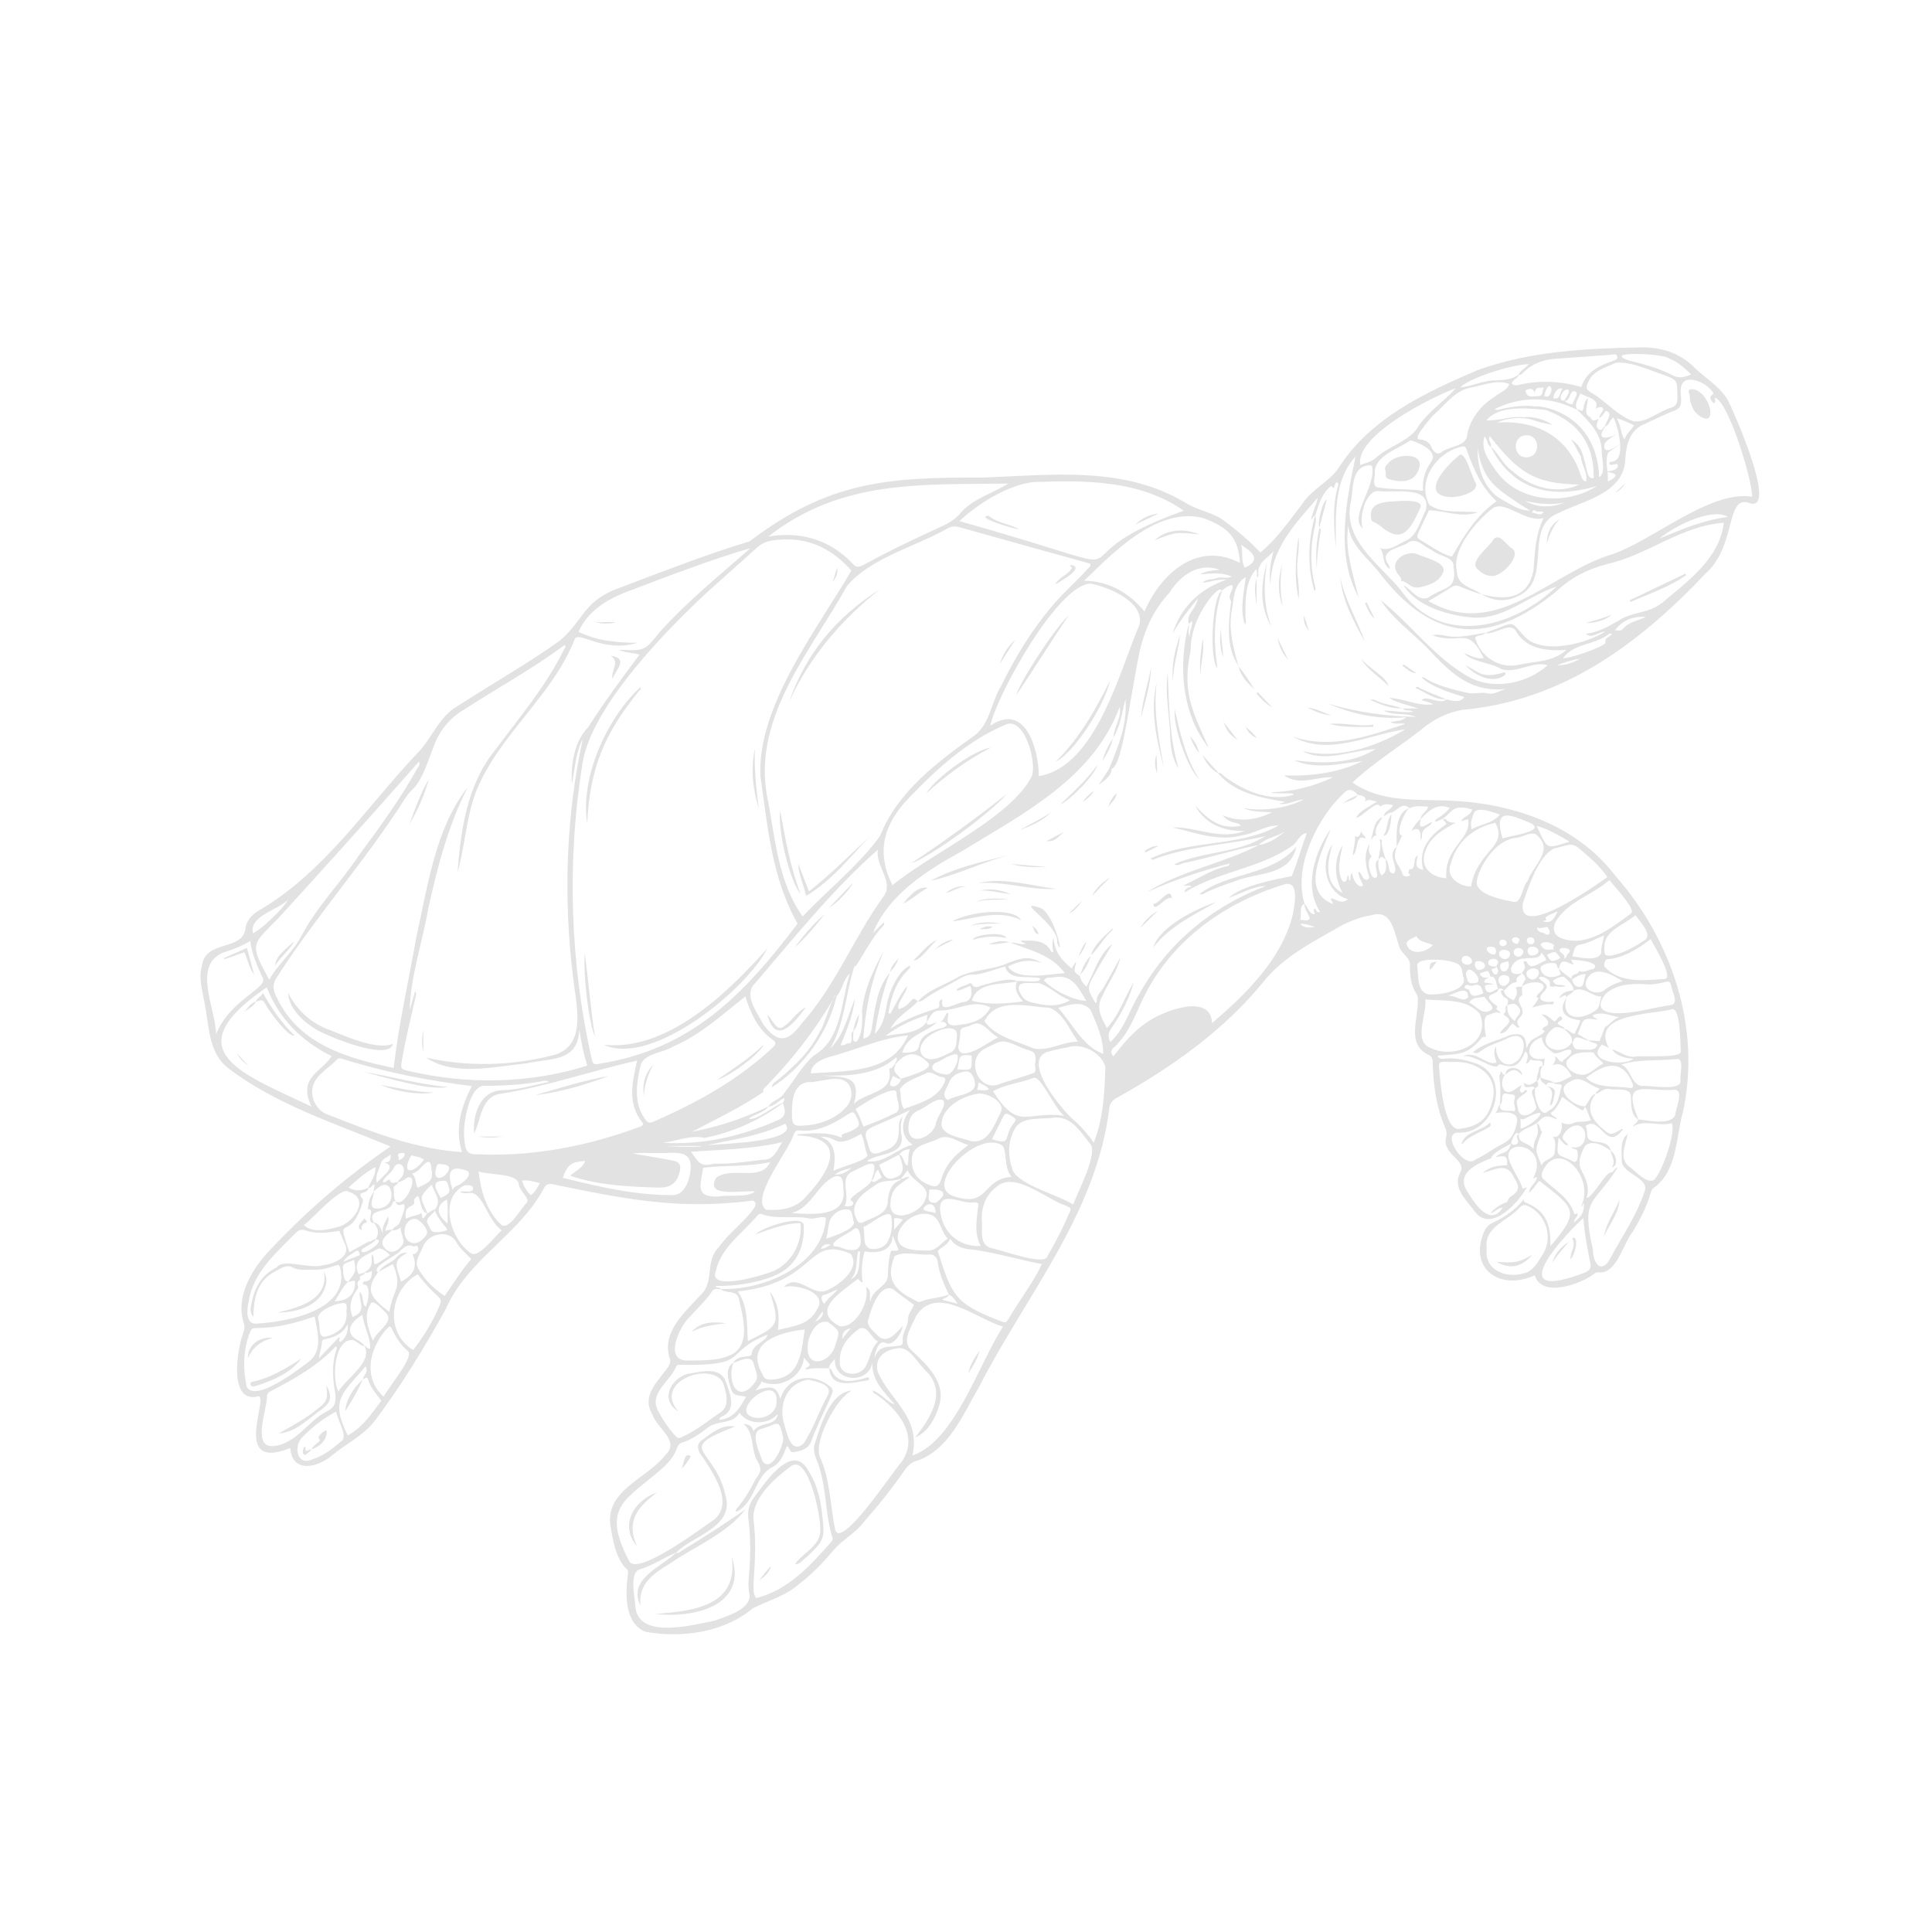 <?xml version="1.0" encoding="UTF-8"?>
<svg id="_Ñëîé_1" data-name="Ñëîé_1" xmlns="http://www.w3.org/2000/svg" width="4000" height="4000" viewBox="0 0 4000 4000">
  <defs>
    <style>
      .cls-1, .cls-2 {
        fill: #e2e2e2;
      }

      .cls-2 {
        opacity: 0;
      }
    </style>
  </defs>
  <rect class="cls-2" x="123.8" y="469.4" width="3767" height="3067.2"/>
  <g>
    <path class="cls-1" d="M3582.4,839.1c-13.7-33.7-45.9-51.6-71.3-75.3-30.1-31.2-66.9-44.4-109.6-44.7-114.7,2.2-232.7,7.5-341.5,46.9-107.6,45.8-224,100.3-288.3,202.5-20.1,29.5-55.7,44.1-75.4,74.8-27.2,35-52.3,72-86.7,100.6-22.4-23.4-46.2-44.3-72.3-63.4-23.8-20-56.1-22.8-82.1-39-126.8-77.2-276.5-58.3-418.1-52.8-200-.8-321.2,7.6-485.3,132.2-89.9,27.1-177.2,61.5-265,94.6-79.6,26.9-76.1,67.3-128.3,111.3-67.8,48.3-140.4,89.2-210.2,134.5-40.7,22.4-54,69.2-86.2,100.2-105.1,111.8-192.1,246.2-327.4,324.3-14.8,9.3-25.5,21.7-26.9,39.4-8.5,43.1-82,21.6-89.3,72.8-8,25.7.4,51.4,4.7,76.9,10,47.4,7.4,105.4,49.9,137.1,99.4,75.8,221.7,114,335.3,161.7-92.5,63.1-177.4,136.8-253.5,218.7-34.5,37.5-66.3,91.9-51.1,144.3,3.5,8.7,2.6,15.3-.4,23.4-11.8,31.9-30.5,141,26.9,131.9,36.6-18-59.3,158.6,70.6,105.9,4.1,54.4,58.1,39.9,87.2,14.8,28.4-23.4,62.6-39.7,86.1-68.7,55.7-73.7,104.3-153.5,149-234.2,44.3-102,151.2-152.6,202.8-249.5,4.7-8.4,10.1-10.2,18.6-8.5,101.2,21,202.9,42.4,306.8,41.2,33.7,0,67.3-2.5,100.7-6.4,10.4-3.9,15.4,5.5,9.6,14-20.5,29.8-51.7,50.7-72.6,80.6-31.1,29.6-8.6,72.6-38.6,99.9-32.7,36.2-81.4,76.9-63.9,131.3,2.3,7,.2,11.9-3.3,17.6-20.9,30.3-56.3,59-32.6,98.6,9.6,29.4,58.5,54.4,26.7,83.9-38.3,50-124.9,71.8-113.4,147.7,5.3,30.4,11.1,66.3,33.3,88.6,4.3,1.9,3,7.8,2.5,12.3-5,39.5-7.2,100.4,37.2,117.5,74.7,13.1,162,1.5,221.6-48.9,32.7-16.2,68.7-25.7,96.8-51,27.1-20.4,50-45.1,71.8-70.8,18.4-21,44.4-34,61.3-56.8,29.8-33.9,58.2-69,83.7-106.3,7.3-10.6,15.3-17.8,27.7-21,65.1-23,94-95.5,126.4-151,97.1-189.8,243.7-359.5,270.4-578.4,1.5-10.5,6.7-16.8,15.9-21.7,112.6-62.6,219.8-138.2,301.9-238.4,43.5-55.3,107-85.6,166.6-120.1,18.5-8.5,37.5-16.4,57.5-19.1,42.1-13.1,46.6,30.3,57.3,61,3.1,19.1,26.5,25.2,23.1,45.5.3,19.8,2.2,39.3,13.8,56.5,3,4.4,3.2,9.3,2.6,14.6.6,40.3-24.3,90.9,24.6,112.4,4.5,3.3,6.4,7.9,6.2,13.2,1.2,45.8,6.9,93.3,25.5,135.5,3.5,6.9,4,13.3,2.4,20.2-9.8,36.7,45.1,47.8,28.8,74.4-16.6,31.1,14.9,58.1,31.8,81.5,33.7,42.1,89.6-21.1,106.8-52-2.8,1-5.7,2.1-9,3.3-7-23-23.7-41.1-29.4-64.8-4.4-41.7,85-24,51.2,43.5,2.8,1,4.2-5,8.2-1.4-3.1,11.8-16.3,18.1-16.9,30.7,8.8-6.4,13.7-16.4,21.5-24.4,72.6,57.2,86.4,61.1,23,135.1.3-41.4-6.6-70-46.9-88.3-4.4-2.2-10.6-2.4-7.4-10-16.4,21.8-39.4,37.8-63.9,49.3-8.5,3.8-15.2,9.4-18.7,18-34.3,78.1,32.6,124.5,104.3,91.4,14.6,47.5,94.1,18.8,122.7-2.7,3.4-2.5,6.2-4.1,10.1-3.4,36.5,4.6,50.3-60.3,70.4-84.2,15.1-25.8,29.1-52,37-81,1.5-5.3,4-8.9,8.8-11.6,46.3-35.4,43.2-103.1,57.8-154.9,38.2-175.8-23.3-357.4-140.6-490.1-80.6-106-215.2-150-344.1-154.9-68-2.7-141,3.9-199.4-37.4,46.4-43.9,102.5-76.9,152.2-117.3,22.2-16.8,46.9-27.7,74.1-33,207.7-18.4,365.4-135.3,504.8-282.4,65.9-58.8,40-167.1,92.9-145.1,54.6,13.1-31.3-180.8-41.8-203.3ZM3455.5,742.1c18,6.9,31.9,19.4,45.7,33.1-13.5,5.9-25.5,9.1-39.5,1.2-28.1-14.6-58.8-22.5-89.4-30.1-58.1-20,73.1-14.5,83.2-4.3ZM3446.2,776.7c26.3,10.6,26.2,10.8,26.5,38.5.2,11.8,1.9,23.9-11.8,28.5-26.2,7.1-51.6,32.1-78.8,28.5-34.1-11.6-55.9-40.8-86.2-58.4-13.3-8.1-13.5-10.3-6.9-24.5,10.1-22.3,36.3-28.9,56.9-38.3,33.8-2.3,68.1,15.5,100.2,25.7ZM3333.6,961.8c5.3,2.8,11.8-3.2,14.9-.6,1.1.9,1.2,2.4,1.2,3,.2,3.2-2.8,5.7-3.9,6.6-4.2,3.5-11.8,4.5-17.9,4.9-1.4-13.7-3.2-27.3,1.8-38.8,20.4-14.5,24.8-18,24.6-18.2-.3-.4-22.4,18-30.1,12.4-3.2-2.3-3.1-8.3-2.1-12.2,0,0,2.1-7.5,28.9-21.8,5.8,26.4,6.6,57.4-14.1,58.8-2.4-.4-4.7,1.5-5.2,4.4.4.4,1,1,1.8,1.5ZM3328.1,977.3c7.2,1,16,2.8,16.8,6.5.8,3.8-7.3,8.9-16.1,13.3.5-6.5,0-13.1-.7-19.8ZM3157.5,1037.3c27.2,5.3,54.5,9.3,82.2,3.1-28,11-55.5,11.3-82.2-3.1ZM3196.2,1060.8c-9.1,8.9-16.4.3-24.7.7,2.1-3.9,3.3-6.9,7.2-4,4.9,3.7,11-.5,17.6,3.2ZM2959.4,1045.4c-26.4-48.8,13.3-107,63.3-119.7,10.3-3,11.3-2.2,15.3,9.2,13.5,37.8,29.8,75,60.4,102.8-41.7,29.4-67,70.8-92.3,114.7-21.4-5-43.3-21.7-62.9-32.9-10.8-6.7-10.9-7-5.2-19.4,6.6-14.4,13.5-28.6,20.6-43.6,35.2,1,65.7,16.3,101.4,4.3-34.6-4.2-72.8,3.5-100.6-15.4ZM2946.2,1016.3c-32.8-4.9-63.8-2-94.4-7.3-12.8-4-3.4-23.9-5.8-34.3,5.6-34,49.2-44.8,73.9-63.1,4.4,1.1,11,3.1,18.4,6.7,9.8,4.9,25.9,12.9,28.1,25.2,1.7,9.3-5.7,13.8-12.5,28.1-4.6,9.8-8.9,24.3-7.7,44.7ZM3199.2,848.4c20.8,7.4,54.3,22.5,76.4,53.6,19.9,28.1,24.4,60.6,24,87.6,1,0,2,0,3.1.1-1,0-2,0-3.1-.1-14.9,4.5-13.7-22.9-19.8-37.7-4.7-21.6-12.7-33.9-27.4-42.4,8.4,11.2,13.5,24.4,21,36.2.5,17.6,14.7,33.3,10.2,51.1-7.4-1.2-8.2-7.4-10.6-12.3-25.6-79.9-91.8-115.6-173.7-109.6,2.6-1.1,5.2-2.2,8-3.2,23-8.1,45-6.9,61.5-3.7,14.6,5.5,29.9,9,45.5,11.4-17.2-11-36.1-16.4-56.8-16.1.6.3,1.2.5,1.8.8-12.2-1.2-21.9-.7-28.5,0-12.5,1.3-19,3.7-35.1,5.4-7.9.8-14.4,1.1-18.6,1.2,25.6-31.8,83.4-25.8,122.1-22.1ZM3084.3,902.9c57.8,72.8,90.1,99,185.2,100.3-47.1,22.4-101.6,5-138.5-28.1-19.1-12.8-27.5-35.7-44.1-49.9,2-7.6-6.9-13.8-2.6-22.3ZM3160.4,901.1c29.5,0,29.5,45.8,0,45.8s-29.5-45.8,0-45.8ZM3037.9,899c-.7,26.1-37,23.9-53.6,37.2-1.1.9-3.8,2.8-7.3,2.6-8.2-.5-13.5-12.7-15.5-17.8-2.4-3-6.1-6.6-11.4-8.9-8-3.5-12.6-.9-14.6-3.7-3.4-4.9,6.8-17.9,19.6-34.3,4.2-5.4,7.9-9.7,10.5-12.7,23.9-19.8,43-49.5,74.2-57.6,26.5-4.8,59.6-19.2,84.7-8.9-1,11.6-21.6,18.9-30.1,26.6-28.1,17.2-50,45.3-56.7,77.5ZM3059.6,927.7c4.7,39.3,20.3,61.2,29.3,71.4,13.9,15.8,33.8,28.9,61.7,47.3,7.2,4.7,13.2,8.5,17.2,10.9-3.7-.1-9.4-.6-16.2-2.3-7.9-2-14.3-4.9-30.5-14.2-1.5-.9-17.3-9.4-21.2-12.5-43.6-34-40.8-93.5-40.3-100.7ZM3097.1,974.4c-14.5-21.6-31.8-42.2-23.8-70.6,7.2,5.5,4.7,17,13.2,21.3,45.3,90.6,126.8,109.1,219.6,81.1-64.8,41.7-163.1,34.2-209-31.8ZM3266.7,879.2c-37.2-35.4-85.6-39.5-86.4-37.5h0c-25.1-3.9-51.9.5-76.1,6.1-3,.9-6.1,1.7-9.5-1,57.2-27.7,115.3-26.2,171.5,2.2,24.2,24.8,50.7,48.7,50,87.5.5,14.5,8.9,43.9-5.5,51.4-.2-15.3-2.8-69.4-44-108.7ZM3158.3,808.3c23.5-11.8,15.1,14.6,21.1-1,2.5-7.5,11-2.8,16.9-5.2-3.8,6.9-.2,18.6-12.8,18.1-10-.4-22.6,5.7-25.2-11.9ZM3197.5,819.8c.2-7.4,9.3-30.6,14.9-14.9-.6,7.8-4,20.5-14.9,14.9ZM3318.5,850.1c-2.2,5.1-7.3,8.8-7.1,15,6.2-2.8,8.8-10.2,13.5-14.7,17.1,6.7-.9,21.1-1.9,32.3-5,1.2-5.1,10.8-12.3,6.5-8.1-4.4-4.3-14.6-.9-22.2-6.3,2.6-13.1,7.8-17-3.1-16.2-6.6-4.8-24.5-5.6-39.7-9,8.6-6.4,19-11,26.4-3.6.5-6.3-3.7-10.2-2.3-8.3-11.2,2.4-22.4,6-34,13.2,9.2,41.4,10.4,31.3,32.5,5.1-4.3,18.5-7.4,15.3,3.2ZM3340.3,864.3c3.4,6.3,7.8,18.9,10.8,32.8-17.1,9.1-31.1,11.4-34.6,6.5-3.8-5.3,5.2-18.1,6.9-20.4,8.7-3.2,9.3-14.2,16.9-18.8ZM3255.6,837.2c-6.3-1.1-12-2.2-15.8-7.4,8.9.1,9.6-11,13.8-16.9,1.9-3.3,4.9-3.3,8.1-2.2,8.3,4.4-4.9,19.1-6.1,26.5ZM3239.1,829.3c-16.8,3.1-3.3-27.5,8.1-22.3,4.6,6-6,15.4-8.1,22.3ZM3215.7,824.7q5-23.3,19.9-20c-7.9,5.9-2.3,23.5-19.9,20ZM3347,866.1c15.4,3.8,24.9,9.4,36.3,14.4-6.6,10.6-15.9,16.9-19.9,29.3-9-13.5-6.4-28.5-16.3-43.7ZM3335.6,734.4c4.4-.3,11.4-3.3,12.8,3.8,1.3,6.5-5.5,7.5-10,9.4-28.8,10.1-54.7,22.7-64.3,53.7-41.7-12.2-85.1-14.4-127.6-4.9-5.5,1.1-11.2,3.4-16.4-2.4,1-8.4,12.3-9.4,13.9-17.4,4.1.3,6.8-2.3,9.3-4.8,18.8-19.1,41.9-27.5,68.3-29.1,38-2.4,76-5.7,113.9-8.2ZM3165.2,753.7c-6.8,8.7-17.2,12.8-21.5,22.4-14,9.5-29.8,10.8-46.3,11.4-25.5-.8-49.8,12.7-73.9,14.4,16.3-17.6,97.5-45.4,141.7-48.2ZM3014.1,803.6c-27,30.6-61.2,50.7-82.2,86.4-22.3,26.7-59.9,35.5-85.2,59.6-8.7,7-19.5,8.8-30.3,13.1-11.9-60.8,148.8-141.3,197.7-159ZM2835.8,963.3c4-.2,5.9,2.4,5.4,6,5.7,41.1-48.8,101.4-19.6,124.8-8.9-21.3,5.9-78.5,31.5-77.4,31.3,4.6,112.5-13.5,98.6,40.1-11.1,20.6-17.1,49.7-38.6,61.6-17.7,7.2-35.9,24.2-55.8,16.2,10.1,12.6,3.2,33.2,19.9,43.4.9-7.1-5.1-11.3-7.2-17.1-8.2-24.8,33.1-26.8,47.4-38.9,17.4-8.7,32,11.3,47.5,17,13.1,12.9,45.9,13.1,44.6,34.2,7.5,50.9-19.1,40.1-52.9,64.3-20.1,8.6-34.8-17.6-50.8-25.9,27.2,44.9,96.6,63.8,146.7,67.2,64.1,2.4,112.1-45.7,169.9-64.3-86,83.4-230.8,124.1-314.9,17-42-57.7-125-106.1-112-187,7.9-28.5-.7-79.2,40.4-81.2ZM2577.3,1175.3c-8.9-15-3.1-31.2-7.5-47.1,22.2,14.1,43.2,30.9,7.5,47.1ZM2491.2,1072.5c49.7,18.9,72.5,38,76,92.9-88-46-163.6,21.6-197.7,100.7-32.4-39.6-73-62.3-124.7-63.9,62.3-60.7,152.6-153.3,246.4-129.7ZM1904.8,2695.5c-2.5,1.1-4.8-.8-7.1-1.8-43.7-20.9-65.7-43.1-45.6-92.8,20.6-11.8,49.4-1.4,72.8-3.7,9.6.3,15.3,6.1,16.5,15.3,3.2,24.1,12.6,46.1,23.1,67.7-19.3,7.6-40.6,7-59.7,15.2ZM1964.9,2680.6c8,3.7,12.5,11.1,17.9,18.6-10-2.5-20-5.1-32.6-8.2,6.2-3.9,12.1-5.3,14.6-10.4ZM1869.6,2765.9c-2.2,6.5,2.1,15.5-4.1,19.4-25.6,5.8-44.3-3.6-55.1,26.7,1-12,8.3-38.4,22.7-31.8,16.1,8.9,34.2-20.7,35.8-34.7-13,13.3-31.4,38.3-50.8,20.4-7.7-8.7-21.7-17.7-21.3-30.2,5-20.7,22.7-79.3,51.8-66.8,13.9,11.1,28.4,21.3,43.4,32.4-3.1,9.9-11.8,17.8-11.9,28.9.4,12.4-8,23.7-10.6,35.8ZM1610.7,2753.4c3.7-29.2.6-56.2-17-79.8,21.6,70.5,19.3,70.6-45.3,102.9-2.7-35.3,1-71.3-20.7-102.8,164.1-17.4,141.3-117,232.8-78.2,23.6,29.5-23.2,65.8-49.3,76.3-29.9,12.9-59.5-37.4-88.2-7.4,25.3-6.5,91.6,11.5,69,45.7-16.1,32.9-48.6,35.3-81.2,43.4ZM1666,2752.6c-7,47.8-9,101.3-69.7,103.8-8.7.3-14.5-1.9-17.4-10.8-38.5-65.3,34.2-87.6,87-93ZM1372.4,2366c28.7-3.4,56.1-16.5,86.1-10.1,23.4-4.6,52.8-12.6,85-26.9,32.3-14.3,58-30.8,77.3-45.2,0,0,0,0,0,.1,7.5,19.4,5,29.3-12.3,36.2-74.3,32.6-154.5,50.9-236.1,45.8ZM1450.7,2373.8c-24.5,1.3-49.1.4-73.7-1.2h72.9c.3.4.5.8.8,1.2ZM1550.1,2315.7c13-9,31.6-11.8,40.7-24.5,13.1-1.3,21.2-12.1,32.2-17.6,3,4.2-1.3,6.6-2.1,9.7-12.7,2.3-58.9,40.1-70.8,32.3ZM1625.6,2326.4c31.2,38.3-140,42.4-161.2,44.3,54.5-11.7,110.3-19.1,161.2-44.3ZM1643.6,2348.1c2.5-5.6,4.4-8,10.4-7.6,37.1,4.4,70.8-12.9,100.7-33,12.1-7,13.2-6.6,19.4,6.7,6.9,14.8,6.1,17.9-8.1,25.4-4,4-28.9,8.3-22.9,13.3,2.3,3.4-2.8,1.6-3.4,1.4-28.9-11.9-59.6-7.5-88.6-5.8-.2.7-.4,1.5-.6,2.2,105.5,4.7,69.6,71.7,20.1,124.7-22.1,26.8-52.2,31.3-84.4,29.4-34.4-24.4,47.9-122.7,57.3-156.7ZM1987.9,2135.9c.9-10.8,15.7-8.8,22.8-13.5,23.8-13.1,35.8,15.7,56.2,25.5-17.6,6.8-79.5,56.1-82.9,19.9,1.6-10.6,4.6-21,4-31.9ZM2027.5,2264c22.6.8,55,20.1,43.9,40.1-13,25.1-25.9,65.2-61.4,58.4-19.1-7.2-66.1-12.1-60.3-39.8,5.4-35.8,49.8-55.3,77.8-58.7ZM2023.2,2256.4c1.1-4.9,2-9.3,3.4-15.5,9.7,6,14.8,6.3,21.4,14.5-8.4,3.4-15.9,1.6-24.8,1ZM1843.5,2491.7c1.9-32.9,16.7-36.7,39.2-54.2-6.3-3.9-11.1,4.8-16.9,2.4,4.2-5.3,8.3-10.7,13.4-17.2,10.6,26.7,50.8,33.1,36.3,60.7-7.2,28.7-74.6,53.3-72,8.2ZM1869.4,2525.2c-6.3,7.1-11.9,13.5-18.2,20.7v-23.6c6.7-1.1,12.1.5,18.2,2.9ZM1737.3,2581.6c-4.4-1.4-11.8,1.1-12.4-5.6,5.7-12.5,30.6-21,42-30.7,13.1-10.1,14.7,15,15.3,23.4,0,27.4-27.9,20.2-45,12.9ZM1781.1,2591.4c-4,19.9,2.9,47.3-19.8,57.2,15.9-16.3,9.9-38.7,15.6-57.8,1.4.2,2.8.4,4.2.5ZM1774.3,2525.8c-17.9-32.2,9.3-53.7,37.3-71.5,15.3-13.2,36-6.7,53.6-14-.2,1.1-.3,2.6-.8,2.8-19.1,6.4-23.6,23-26.2,40.3,1.8,30.6-30,36.2-51.6,47.3-5.5,2.4-10.1,1-12.3-4.9ZM1764.9,2487.3c6.7,8.8-8.1,12.2-16.3,9.8,12.4-23-11.3-56.9,14.5-70.7,32.1-15.1,60.5-36.4,41,17.8.1,0,.2-.1.3-.2-5.1,15.4-57.1,37.4-39.5,43.4ZM1698.3,2353.5c38.5-2.1,25,27.6,84.7-5.8,7,13.9,6.8,29.4,12.7,42.9,4.1,11-58.8,26.6-70.1,33.6,4.6-29.1,5.9-59.5-27.2-70.7ZM1820.4,2411.6c13.9-7.1,27.5-14.1,41.1-21,7.1,17.4,15.6,41-9.5,47.8-19.3,8.3-25.7-11-31.7-26.7ZM1825.6,2437.8c-5.9,1.9-16.9,15.3-21,5.9,7.8-4.9,4.6-16.7,13.3-21.7,2.4,5,4.8,10,7.6,15.8ZM1862,2390.1c5-6.5,11.4-10.4,21.8-10.9-4.7,11.6-1.6,22.8-5.1,34.4-9.6-5.9-6.5-19.6-16.7-23.5ZM1794.8,2404.1c22.5-18.1,78.2-10.5,71.9-52.5-2.9-12.9-2.2-26.2,2.2-40.6-12.5,14.5-5.6,23.2-8.7,38.8-1.5,13.5-8.1,23.7-20.9,29.3-35.5,15.6-36.3,13.7-44.9-19.8-7.1-17.9,4.9-23.4,19.5-29.4,25.1-10.8,44-19.1,70.3-31.7-19.6,22.8-20.6,55.2,5.4,71.7-32.3,7.9-59.5,40.2-94.8,34.2ZM1880.8,2333.1c.7-14,4.8-26,18.2-33.1,15.2-4.4,39.6-29.6,53.7-21.9,9.1,10-14.7,35.3-15.3,49.9-7.8,28.1-58.5,47.7-56.6,5ZM1871.5,2295.8c-8.8-12.6-5-27.4-8.5-40.6,11-17.9,38.6-24.9,57.3-34.4,10.9-2.4,20.3,9,31.7,9.4,4.9,1.2,6.3,4.5,4.3,8.5-12.5,35.3-52.6,45.3-84.8,57.2ZM1845.3,2248.6c-6.8-4.5,2.2-14.2,2.8-20.6,6.3.7,10.4,7,17.1,6-.5,8.2-12.5,18.2-19.9,14.6ZM1856.2,2262.6c-.8,12.4,11.5,33.1-.8,40.9-22.5,11.3-43.3,19.9-67.6,29-6.1-13.3-8.6-24.9-16.7-36,8.4-7.4,84.7-54.1,85.1-33.9ZM1763.7,2418.1c-10,6.4-19.4,15.5-35.2,13.3,11.7-8,23.3-10.6,35.2-13.3ZM1845.3,2519c2.9,18.6,1.2,36.9-8.5,53.4-6.7,11.3-25.2,16.4-37.5,12-14.5-8.6-7.5-28.2-11.7-44,11.8-3,54-40.6,57.7-21.4ZM1936.8,2511.7c-8-4-17.3-1.7-25.4-8,6.5-16.1,27.5-14,25.4,8ZM1927.3,2489c-9-5-2.3-16.2-3.5-25.9,23-2.3,42.5,4.7,17.5,24.3-4.2,4.2-9.2,3.3-14,1.7ZM1949.6,2439.2c-5.8,18.2-12.1,20.3-29.4,12.6-23.9-10.6-35.3-30.7-31.8-56.5,2.8-27.3,38.2-27.5,57.5-39.3,20.9-7.3,37.7,8.8,58.9,14.6-25.3,19-45.8,37.9-55.2,68.7ZM1962.2,2277.5c-16-10.4-.5-25,3.3-37.7,5.8-12.9,16.9-18.4,29.8-20.7,15.5-4.7,22,11.6,23.5,24.8.8,22.9-40.3,22.9-56.6,33.6ZM2011.7,2185.2c-.4,30.9,4.3,31.2-29.8,28.7,7-21.9-2.4-32.5,29.8-28.7ZM1958.3,2224.6c-12-.8-39.9-9.1-23.1-23.1,10.2-3.6,39.4-24,47.2-17.4,3.8,11.8-9.7,42.6-24.1,40.5ZM1981,2146.5c-1.1,12.3.4,24.8-11.2,31.7-17.5,7.9-45.3,25.4-60.7,6.1-23.8-36.7,79.4-80.1,71.9-37.8ZM1922.3,2201.3c9.8,14.1-46.6,28.2-57.1,32.2-10.5-12.5-17.9-14.1-10.8-30.6,0,0,0,0,0,0,22.3-26.2,43.9-27.1,67.9-1.6ZM1853.6,2203.2c-4.2,1.3-4.6,7.2-8.8,8-4.4.8-3.6,2.6-3.3,6.2,7.5,46.1-49.2,43.3-73.6,67.9,18-61.7-24.4-54.7-67.9-58.6,53.6,1.3,113.6.4,155.6-37.7,4.6,6.2-3.3,9.4-2,14.1ZM1757.6,2245.8c8.1,13.9,6.3,28-1.6,41.5-21.9,28.1-58.4,41.9-93.5,43.1-24.6,2.9-22.9-9.1-22.9-29.9.4-23.9,3.7-56.1,33.2-60.1,25.5,1.3,67.7-18.9,84.8,5.3ZM1727.7,2435.9c19.2-5.6,17.7,14.5,18.6,27.8,6.5,58.3-68.6,50.1-107.6,47.8,41.9-10.6,52.7-59.4,89-75.6ZM1716.4,2533.2c2.9-17.4,21.9-31.5,39.4-29.3,11,2,8.2,18.9,12.5,27.2-2.1,15.4-39.9,27.2-57.4,33.5,2-11.6,3.8-21.5,5.5-31.4ZM1719.6,2576.9c-6.2,4.2-12.1,8.6-20.2,8.5q6.4-12.4,20.2-8.5ZM1704.5,2681.2c10.6-1.7,19.3-8.2,29.5-11.4-8.3,10.8-20.4,17.7-27.1,29.4-5.9-3.4-8.5-15.3-2.4-18.1ZM1687.4,2736.1c6.2-6,9.7-14.3,16.2-20.9q1.9,13.3-16.2,20.9ZM1715.3,2737.7c21.8,18.4,25.6,15.1,14.1,46.9-8.1,35.2-57.5,51.3-57.3,6.7-1.1-25.2,19.3-62.2,43.2-53.7ZM1776,2648c3.6,1.5,5.2,6.7,10,7.3-2.8-21.5-2.5-42.8,4.2-64.4,26.4,4.8,57.3.2,57.8-33.1,4.9,11.7,8.7,20.7,12.5,29.7-4.9,3.3-10.1,1.6-15.4,1.8-5.7,15.7-5.9,33.5-6.9,50.2.2,25.9-32.1,27.6-36.2,55.6-3-11.7,4.2-24.4-9.3-30.5,9.7,30.7-23.6,87.4-54.8,80.9-62.2-32.9,7.2-72.7,38.1-97.5ZM1761.3,2750.4c-5.4,6.4-11,12.7-17.2,21.6-.8-14.7,6.3-19.8,17.2-21.6ZM1778.5,2751.2c17.9-9.3,24.9,20.2,39.5,26.3-14.1,13.1-16.1,32.7-24.3,49-9.9,24.4-55.6,24.7-55-5.9-1.5-31.5,16.6-51.9,39.7-69.4ZM1924.7,2589c-25.9,0-75.7,1.7-64.4-37.9,10.4-24.3,37.4-43.9,65.4-36.5,22.1,6.9,20.6,33.8,36.6,49.9-14.2,8.9-22,22.8-37.7,24.5ZM1946.2,2501.6c.5-38.4,47.4-7.3,69.9-12.2,9.3,0,10.7,1.4,8.8,9.8-2.8,26.9-8.4,55.2,5.6,80.5-48.5,2.2-82.1-31.7-84.3-78.1ZM1971.1,2475.3c-56.8-23,52.6-135.7,102.9-104.4,11.7,6.8,3,45.5,20.3,65.7-63.1,4-44.7,66.9-123.2,38.8ZM2053.8,2358.6c7.6-15.3,14.3-29.5,21.5-43.4,6-11.6,7-11.7,18.6-4.9,4.4,2.8,12.1,6.1,7.2,12.3-26.1,29.3-2.9,50.3-47.4,36ZM2056,2259.4c24.3-14.5,56.2-16.9,83.1-27.5,15-8,44.5,64.4,64.2,78.2-78.2-11-93.5,33.2-147.3-50.6ZM2141.1,2221.1c-22.2,8.3-47.2,15-70.1,22.7-45,20.5-74.1-52-31.1-73.1,35.2-17.9,34.7-19,69.9-4,22.8,12.4,38.7,3.7,33.2,36-1.3,5.1,3.8,13.5-1.9,18.4ZM2139.4,2170.5c-35.2-15.6-77.4-23.2-101.3-56,25.2-51.3,90.1-29.8,135.1-27.9,29,11.4,40.2,44.9,58.7,69.9-33.3.3-61.7,20.9-92.5,14ZM2117.9,2073.2c-36.2,5-70.7,7.9-105.7-1.3,10.7-39.6,61.2-33,93.3-39.8-6.1,15.9,1.1,28.5,12.3,41ZM2190.9,2086.9c21.5-6.9,51-15.9,66.6,3.7,13.3,28.6,26.8,60,26.7,91.5-44.5-17.5-62.5-61.7-93.3-95.2ZM2161.3,2029.7c4.1-7.4,13.7-5.3,20.8-6.3,37.9-7.2,49.9,20.6,66.9,48.8-24.8-.3-69.5-22-87.7-42.5ZM2215.5,2070.9c-26.9,15.6-53.6,10.7-80.4,4.3-13.2-3.1-20.5-12.1-24.9-23.8-8-23.6,27.3-13.9,40.3-16.2,23.5,7.3,40.6,27.2,64.9,35.6ZM2105.8,2031.4c0,0,0,.1,0,.2-15.4-9.5-56.8,4.5-74.5,9-7.1,2.7-14.3,6.5-19.3-3.5-.5-1-3.9-1.8-4.9-1.1-8.6,6-21.1,4.8-27.4,14.8,10.6.3,19-6.6,29.4-9.5,4.5,12,3.5,30.6-12.5,33.2-15.4.2-52.5,27.6-45.4-5.6-14.5,3.5,1.1,15.8-12.1,19.1-32.2,10.5-64.2,21.3-95.7,41.9,15.9-27.9,38.4-36.6,56.5-56.3,4.6.3,8.8-1,12.3-3.7,22.1-17.1,47.9-27.8,71.6-42,10.8-6.5,21.6-11.8,35.5-9.9,20.3-2.8,41.2-11.5,61.8-17,8.3,30.9,48.9,18.2,72.6,24.4,2.1,12.1-38.8,3.7-47.9,6ZM1919.8,2101.3c-.4,4.9-.7,9.7-1.1,14.5,10.3-12.1,8.5-23.8,30.2-23.7,34.8-.9,67.5-24.1,101.6-6.2-15.7,30-44.4,33.9-72.8,37-27.1,1.1-9.3-23-16.2-26.3-5.9,5.4-6.2,16.6-15.9,18.9,5.7,0,11.6-.5,14.8,6.2-4,6.8-11.9,6.5-18.1,8.7-68.7,23.2-11.1,49.2-74.2,49.2,9.7-37,48-40.9,71.1-62.7-6.5,1-22.7,10.7-19.9-1.9-19.4,27.1-56.4,23.7-86,29.8,25.9-20.2,55.3-33.3,86.5-43.6ZM1879.8,2143.7c-33.7,79.3-129,73.1-201.2,78.6,1.1-20.2,22.2-28.9,38.6-34.2,55-13.8,105.3-39,162.6-44.4ZM1684.9,2185.5c-24.5,21.1-41.2,52.6-61.7,78.1-7.3,12.8-25.2,15-32.4,27.2-12.6,6.1-25.9,12.1-40,17.8-42.3,17.1-82.2,27.7-117.6,34.4,50-26.3,100.4-50,147.2-82.2-1.9-6.4,3.2-9,6.7-12.5,51.1-53,97.1-110.8,134.6-174,2.6-2.8,5.8-16.7,9.8-12.8-7-5.4-25.6,65.8-34.3,74.3-19.5,40.4-51.3,70.4-85,98.7-5.5,4.6-13.7,7.4-14,16.7,66.6-43.2,115.6-112,134-188.8h0c13-15,12.4-32.1,27.3-47.2-18.7,58.7-15.7,135.8-74.5,170.1ZM1356.5,2320.7c-13.7,5.8-15.1,5.4-23-6.7-22.3-33-15.3-75.8-6.1-112.3,13-22.6,46.1-21.8,67-35.4,56.9-24.1,102-66.8,148.9-103.3,10.6,34.7,26.3,69.2,57,90.2,6.1,3.9,6.9,7.8,1.5,13.7-70.5,67-156.6,115-245.3,153.8ZM1658.9,2120c-28.6,39.2-50.1,39.8-79,.2-11.1-22.7-37.6-54.9-21-79.4,83-96.4,163.6-197.9,258.7-281.7-5.9,34,33.5,65.7,12.3,96-61.9,85.3-100,185.8-171,265ZM1661.8,1897.5c-51.9-73-57.1-166.1-74-251.3-28.8-162.3,91.2-298.7,165.1-431.9,48.2-59.4,144.4-82.9,210.5-121.2,7.9-3.8,15.1-3.8,23.7-1.4,89.7,25.4,180.1,50.3,269.9,75.2,2.5,5.6-2,7.3-4.3,9.9-22,24.7-46.9,46.5-68.7,71.4-45.5,52-81.2,110.3-111.3,172.1-19.9,32.1-23.1,76.8-53.3,101.1-77.5,55.6-161.1,117.2-197.1,208.9-44.6,62-108,111.4-160.6,167.3ZM1881.1,1652.8c58.5-61.1,123.1-120.1,202.1-153.1,38.4-14.8,63.6,78.6,53.1,107.3-43.8,86.6-210.1,160.5-288.5,225.7-34.7-68.8-18.1-126.5,33.3-179.9ZM2050.3,1502.5c13.3-63,140.1-293.4,208-294.2,37.1,7,112.9,38.5,100.6,85.9-41.8,97.1-89.6,292.9-208.1,312.7-.4-56.3-28-153.6-100.4-104.5ZM2450.8,1057.4c-308.5,109.4-11.4,148.9-464.4,21.5,39.9-37.1,98.9-74.2,153.2-80.9,106.7-3.7,220.1-4.6,311.2,59.4ZM2087.7,1001.2c-35.3,21.4-70.7,30.4-97.6,59.1-14.1,18.6-33.5,26.4-52.9,35.3-47.8,21.9-95.3,44.6-141.5,69.8-9.4,4.3-19.8,13.5-28.8,3.2-47.1-51-108.9-69.2-176.3-57.7,150.9-118.4,316.7-107.2,497.2-109.7ZM1597.2,1119.3c66.6-10.9,120.7,11.6,165.5,61.9-71.7,123.2-194.4,279.3-188.4,425.1,14.7,103.7,24,213.6,77,305.9-110.7,146.5-219.2,259.6-409.2,289.9-12.4,2.8-14.3,1.9-17.3-10.4-44.7-200.1-51.3-408.5-18.9-611,18.5-118.3,175.2-278.3,263.1-358.9,32.5-29.4,65.5-58.3,98-87.8,8.8-8,18.6-12.8,30.3-14.7ZM958,1471c70-45.8,144.1-85.6,211.1-135.8,3.8,4.4-.3,7.2-1.8,10.3-37.6,76.1-92.8,141-143.1,208.7-57.2,70.5-70.4,164.6-76.8,251.5,15.7-55.8,17.7-112.2,38-166.5,46.8-116.8,156.3-196.3,203.6-313.5,6-24.3,56.6,27.8,131.3,5.1-42-.2-83.5-3.5-122.5-22.7,21.5-48.4,67.9-71.9,114.9-88.5,80.1-30.3,158.1-60.5,240.6-84.6-64.3,57.1-127.6,107.6-185.1,171-34.2,42.3-32.1,41.4-87.2,39.4,14.5,6.6,28.9,5.5,42.9,10.1-37.7,50.4-73.8,99.3-106.4,150.6-28.4,29-35.8,74.9-33.6,117.5,7-32.8,7.4-65,22.8-94-34.8,158.7-40.5,328.8-20.4,492.2,5.7,55,32.1,145.2-42.3,163.1-85,22.1-177.4,23.9-261.5,4.8,56.8,39.5,143.1,18.2,208,11.8,50.8-11.3,106.1-2,109.1-70.4,3.5,26.9,8.6,50.9,16.3,75.1-118.6,37.8-250.3,39.6-371.4,10.8-14.1-3.3-15.2-4.4-12.7-19.7,7.6-45.6,19-90.4,29.2-135.5.7-3,1.2-6.2-1.6-9.8-3.8,13.4-7.3,26-11.1,39.5,1.6-70,26.5-141,38.4-210.8,19.2-86.1,41.1-171.7,81.7-250.7-67.5,85.3-82.8,205.4-106.4,310.2-16.1,90.7-36.4,179.5-47,270.9-96.5-20.3-195.4-48.7-241.2-144.3-7.2-13.1-11.1-26.3-2.5-40.4,75.2-118.5,168.3-224.4,246.3-341.1,13.1-17.6,22-38.2,38.8-52.9,20.6-23.1,29.2-57.1,41.1-85.5,11.2-32.7,31.6-57.8,60.3-76.1ZM867.3,1576.9c3.6,6.8-1.3,10.3-3.4,14.1-34.6,62.3-76.3,119.8-118.6,176.8-37.7,57.4-88.4,107.8-120.2,168.2-17.7,34.8-48.6,58.4-67.7,92.4-42.6-77.3-35.5-71.3,21.8-130.5,96.4-105.9,192.9-212.7,288.2-321.1ZM596.2,1862.8c-9.3,18.1-53.6,60.3-72.6,69.6-7.7-37,51.1-47.4,72.6-69.6ZM463.6,1971.7c18.6-6,36.9-12.4,54.4-23.7,3.4,27.3,14.2,50.7,24.7,74.3,18.1,22-65.5,44.4-95.2,118.8-1.2-52.9-50.4-144,16.1-169.4ZM552.2,2044.2c26,65.7,72.3,111.5,134.5,142.5-23.4,35.4-70.2,43.3-41.9,104.4-140.5-67.5-287.2-114.1-92.6-246.9ZM681.7,2308.8c-31-9.2-46.2-48-26.8-74.8,11.8-16.1,29.4-26.1,42.9-40.5,3.4-3.7,8.4-2.2,12.6-.8,86.8,27.4,176.9,44.7,266.3,55.9-21.8,43.7-35.9,87.7-20.1,136.7-95.1-5.9-186.6-41.7-274.8-76.5ZM967.3,2424.1c11.4,7.7-7.4,23.6-15.1,28-5.2,3-12.6,3.8-15,11.6-10.7-32.3-10-54.2,30.1-39.6ZM855.2,2599.4c10.2,26-1.4,42.1-25.1,54.1-7.5-31-21-41.3,13.6-60-10.5-.9-17.8,4.3-22,8.7-10.2,13.1-29.9,16-37,30.6,9.4-5.1,18.8-10.3,28.8-15.7,20.8,51.3.5,49.7-7.5,99-33.4-26.6-53.7-41.7-23.3-81.8-16.8-11.4,41.3-35.1,47.8-46.4,7.2-6.3,14-12.4,24.7-7.6,2.9,1.3,8-3.6,9.9,1.1,2.4,5.8-.7,11.5-5.6,14.3-1.9,1.1-6.4-1.2-4.5,3.8ZM746.6,2471.7c4.3-3.6,14.9-2,16.2-12.2,5.6.9,6.7-5.7,11.9-7.5,2.5,5.4-2,10.3-1,15.2,0,0,.1-.1.2-.2-7.6,11.2-12.5,23.3-11.9,37.2,16.5-4.3-6.6,28.9,12.3,27.8,8.6,10.4,11.3,21.4,3.6,33.5-5.4-.5-8.6,6-14.3,4.8-13.2,7.3-26.4,14.6-40.2,22.2-30.6-88.3,1.2-13.3,28-105.3,2.1-6.7-7.9-7.9-4.8-15.4ZM864.6,2459.1c-5-10.1-3.1-19.8-9.4-26.7-1.2-1.3-3-2.5,0-3.3,11.7-3.3,17-14.4,26.1-20.9,9.7-7.7,11.3,3.3,11.4,10.7,7.2,26.6-6.9,30.1-28.1,40.2ZM900.1,2504.4c-6.3.3-9.9,5.7-15.3,7.8-13.3-33.9-20.7-30.3,8.9-59.5,6.9,18.8,21.5,33.8,6.4,51.7ZM851.4,2392c8.9,2.5,17.7,2.7,26.2,8.9-21.2,30.1-48.8,31.8-26.2-8.9ZM843.2,2438.1c27.9-8.3-5.9,65.5-24.3,48.7,0,0,0,0,0,0-5.3-8.5-2.6-18.3-3.9-27.4-.7-5,8.6-5.5,8.9-11.6,7.3-1.5,13.4-5.2,19.2-9.7ZM753.3,2659.4c15.8-.5,9,37.4,3.9,46.3-9.4-7.9-2.5-22.3-12.6-31.1-.8,22.8,15.3,40.3-14.7,52.1-7.8-19.8-4.4-37.7,7.9-54.6,1.6-3.2,5.3-5.2,3.2-9.9-2.4-5.6-.6-10.3,5.1-13-5.1-10.1,8.1-7,9-14.2,5,1.2,9.2-1.6,15-3.5-.5,11.5-1.2,21.1-15.9,21.7-2.7.1-4.5,6.6-.8,6.4ZM755.1,2634.4s0,0,0,0c-4.3.9-8.1,3.8-13,2.9-14.6-32.9,19.4-38.7,40.4-51.8,7.1-3.5,19.2,6.9,24.7,13.1-10.5,6.6-19.6,15-31.2,19.4-4.5-6.6.8-15.7-6.4-21.3-.8,17.9,4,25-14.5,37.8ZM777.9,2566.1c24.1.6-26.8,35.4-29.3,24.3-3.8-5.9,23.8-13.9,29.3-24.3ZM794.8,2581.9c-10.1-15.2,7.2-26,17.1-34.8,6.7.7,12.4-1.4,17.8-6-1.1,12.1,9.1,24.2,4.5,34.9-10,14.3-24.9,23.9-39.4,6ZM826.8,2532.4c-3.9,7-11.7,7.5-14.6,13.9-4.8-1.1-9.3,1.4-14.8,1.9,2.2-10.3,10.3-18.6,5.6-29.5-5,11.1-12.6,20.9-10.5,34.4-5.1-9.1-5.6-20.6-18.4-21.8-16.8-32.3,33.6-17,38.9-41.3.3-2.9,3.2-3.2,5.8-3.2,1.6,7.6,5.5,10.1,13.3,6.9,14.7-5.4-3.3,32.5-5.3,38.8ZM827.5,2387.7c17.2-4.2,11.2,10.2-2,14.3,1.9-6.1-5.2-11.3,2-14.3ZM828.4,2410.3c10.2,3.6,9.2,18.6,3.9,26-2.9,3.7-7.3,6.3-8.8,11.1-5.9,0-13.1,6-16.7-4.3-3.1-3.7-7.4,7.8-14.4,3.5,4.2-11.4,18.6-17.5,23.5-29.8,2.3-4.3,6.6-8.2,12.4-6.4ZM808.3,2461.8c8.3,22.2-6.2,41.5-30,40.3-17.5-1.4-3.9-24.6-4.1-35.4,9-9.8,26.1-22.3,34.1-4.9ZM734.8,2591.6c8.4-6.3,8.6,1.8,10.3,6.8-11.4,4.6-22.8,9.2-34.1,13.8,5.4-10.7,15.6-14.4,23.9-20.6ZM733.1,2608.3c4.6,23.5,4.3,24.8-12.3,45.1-10.8.8-10.4-22.8-10.9-31.1,2.2-9.3,16-9.3,23.1-14ZM720.4,2654c4.8-.9,9.6-1.8,14.4-2.7,2.5,26.2-13.2,42.4-42.1,42.8,9.7-13.4,15.6-28.9,27.7-40.1ZM705.1,2698.4c15.2-2.8,12.8,5,12.2,16.8,3.6,32.2-21.3,46.9-42.2,52-18.6,4.4-11-24.9-16.3-35.7-4.2-16.4,32.3-31.4,46.3-33.1ZM666.5,2777.7c0-2.5,2.6-4.2,5.2-4.9,19.3-3.6,37.5-10.3,47.8-31,2,16.9-3.8,27.9-14.6,36.7-6-2.2,1.2-6.5-2.9-10.3-13.3,14-26.4,27.8-41.9,44.2,2.2-13.8,6.1-24,6.4-34.8ZM730.7,2774.2c8.5,3.7,14.9,11.2,24.2,13.2,16.8,33.2-38.5,66.6-54.2,93.6-12.9-22.4-10.8-109.1,30-106.8ZM754.9,2786.9c-5.1-8.2-13.9-11.7-21.4-16.8-20.9-17-.9-37.9,16.9-47.9,2.8,24.6,16.7,45.6,16,69.8-6.6.8-7.6-4.6-11.4-5.1ZM768.5,2697.6c6.5-6.6,25,15.9,30.8,20.8,18.3,19.2-20.6,37.1-27.2,57.8-10.3-26.9-20.4-53.7-3.6-78.7ZM859.3,2573.7c-29.6,1.9-28.7-50,.2-50.2,8.5.1,25.2,19,24.8,28-.4,8.5-15.6,22.1-24.9,22.2ZM876.2,2522.7c-5.4-2.7.5-9.1-4.9-10.7-2.3,3.1-23.4,6.6-30.9,11.2-5.5-32,19.2-21.6,17.1-35.1-1.2-4.8,2.4-9.3,8.1-11.9,7.1,11.9,3.4,29.5,18.8,36.5-2.7,3.3-5.4,6.6-8.2,10.1ZM894.4,2513.3c2.2-2.2,5.1-4,5.8-7.2,5.4,15,16.4,26.5,26.2,39.6-6.5,5.2-32.1,8.7-34.5,0-8.2-16.9-13.2-16.5,2.4-32.3ZM925.3,2483.4c2.8,16.6,1.2,32.8,1.3,49.7-23.8-19.2-24.4-38.1-1.3-49.7ZM912.6,2480.3c-7.6-14.8-22.6-34.2,3.4-35.5,5.6-1,8.9.1,11.1,6.5,5.9,17.3,5.4,19.1-14.6,29ZM901.2,2426.1c2-4.9,1.2-18.3,10-16.1,6.6,1.2,15.6.4,18.2,6.7,3.8,12.1-28.5,37.6-28.3,9.4ZM788.3,2409c2.4-9.5,13-12.7,21-18.9-.6,9.8-1.4,18.2-14.2,16.3,29.2,8.9-4.6,28.6-14.8,42.7-4.1-16.7,5-27.9,8-40.2ZM777.2,2416.4c1.2,17.6-9.6,29.2-14.8,42.6-13.4,6.5-26.6,8.2-40.8-.5,17.6-15.6,33.9-30.9,55.6-42.1ZM722.4,2467.7c45.1,14.4,9.5,63.1-20.4,72-22.3,6.1-54.8,14.3-73.1-3.4,17-10.9,78-82.8,93.5-68.6ZM517.1,2682.9c13.5-54.5,57.7-91.9,95.5-130.4,5.6-5.6,11.5-7.9,18.8-5.4,23.6,8.1,47.4,5.3,71.1,1.2,3.9,9.1,7.7,17.7,11.3,26.4,14.3,27.5-23.9,42.8-45.5,44.9-27.5,8.6-82.2-15.2-95.4,4.5-33.2,15.7-47.2,44.6-53,78.6-1.4,7.2-2.8,15,4.8,23.6.5-38,7.4-74.2,44.1-93.5,12.1-6.4,24.4-15.7,36.8-8.9,14.7,8.1,29.3,3.7,43.6,4.8,15,1.1,30.1-3.2,44.6-8.3,8.6-3.1,8.2-2.2,11.1,7,18.1,85.3-108.9,108.9-170.7,112.8-31.2,4.9-21.3-38.8-17.1-57.3ZM511.1,2871.7c-8.3-35.3-7.7-73.7,4.6-108.5,5.1-13,4.8-13.5,18.5-13.7,41.2-.5,78.1-10.4,117.2-23.8,6,32.1,17.7,70.4-11.6,93.2-21.1,15.9-110.3,85.1-128.8,52.8ZM562.8,2994.1c-41,0-8.9-79.2-10-104.3.9-6.2,4.8-8.3,9.5-10.5,48.2-24.7,96.1-52.3,133.4-92.2,1,2.3,2.1,3.6,1.8,4.5-10.6,28.9-9.4,58.3-4.2,88,2.7,16.2,3.2,32.4-13.8,41-42.2,19.9-66.9,71.5-116.8,73.6ZM709.1,2981.7c-18.8,16.2-37.8,31.9-62.1,39.6-32.2,14.9-39.4-25.8-21.9-45,20.6-20.8,43-39.2,71-53.8,2.5,17.9,22.1,46.8,13.1,59.2ZM720.1,2972c-37.8-75.4-10.2-87,36.8-143.2,6.9,11.8-4.2,18.1-5.5,26.8,3.8-.5,8.2-7.8,11,1.4,4.8,16.2,16.2,28.3,27,42.9-19.4,26.3-37.5,54.3-69.3,72ZM794.3,2891.6c-45.9-40.8-27.5-107.2,11.4-145.3,5.6.9,5.9,5.9,7.7,9.5,7.8,15.4,17.2,29.5,30.4,40.8,16.7,9.7-40.7,77.2-49.4,94.9ZM906.8,2710.6c-13.7,29.9-30.6,58-51.4,84.5-59.7-36-48.6-125.2,9.3-156.7,11.4,13.8,21.7,26.8,34.6,38.7,15.7,14,16.4,14,7.4,33.5ZM920.8,2683.1c-23.3-15-41.6-33.6-55.1-57-9.1-15.5,6.1-32.8,11.2-47.7,12.5-26,55-33.9,69.3-4.3,7,11.7,18.4,20.7,29.4,32.7-20.2,23.5-36.6,49.8-54.9,76.3ZM975.9,2595.3c-42.6-27.8-69.2-112.8-15-140.7,6.2-1.6,18.4-1.9,18.7,6.6-2,10.3-19.2,2.8-27,6.5,5.7,3.5,11.9,3,17.8,2.4,28.8-5.9,38,56.4,68.4,77.1-14.1,12.2-46.4,56.4-62.9,48.2ZM1090.1,2490.9c-11.4,10.1-37,59.2-53.1,44.1-29.8-29-41.1-67.5-46.1-109.6,23,7.9,75.9,3.1,82.9,23.9-.2,16.3,25.2,31.4,16.3,41.5ZM1099.1,2474.5c-9-8.2-14.3-18.2-18.4-30.1,13.3-2.1,24.4,2.4,37.2,5-5.7,9.3-9.4,18.5-18.7,25.1ZM995.8,2390.1c-25.7-.7-31.8,1.3-34.8-34.7-2.6-25.9,8.9-102.6,38.6-107.1,41.9-.3,83.7-2.2,125-10.2,3.6-.7,7.5-1.3,11.8,2-31.6,6.3-62,15.9-93.6,17.1-47.7-1.2-64.6,49.3-61.3,89.6,15.6-29.9,13.7-77.4,56.4-82.5,96.2-15.3,185.8-47.2,281.2-68.4-10.3,45.4-21.1,90.3,12.4,130.1-.9,6-5.7,6.4-9.7,7.9-104,38.4-214.8,60.2-325.8,56.2ZM1394.3,2474.2c-77.6,1-154.2-17.1-229.2-35.7,10.1-27.5,18.1-33.3,46.6-34.8-5.6,15-20.3,20.3-31.1,30.6,59.2,20.1,123.9,23,186.2,24.5,21.9-.5,34.2-9.6,39.9-30.5,4.3-15.7.8-22.7-15.2-25.8-26.6-5.2-53.5-9.3-82-14.2,19.6-2.5,37.7-.8,55.7-1.1,23,1.4,62.4-8.8,64.6,24,1.6,22.4-9.3,62.4-35.6,63.1ZM1430.6,2384.6c64.1-4.6,126.3-5.2,189.1-19.9-10.9,15.9-17.4,37.3-39.3,36.2-33.9,4.3-67.8,9.3-102.1,8.3-28.3,7.4-31.8-2.4-47.6-24.6ZM1563.2,2466.9c-16,13.5-55.9,6-77.7,10.5-47.7,1.2-34.5-25.3-29.8-59.5,45.2-6,91.2-1.6,138.8-11.8-18.5,41.5-80.5,7.6-111.7,32.4-25.5,43.3,57.5,24.7,80.4,28.4ZM1481.7,2632.9c10.1-50.1,56.5-80.2,87.5-117.3,2.3-2.6,4.9-3,8.4-1.7,16.3,6.2,33.5,6,50.6,6.2,15.8.2,31.7-.9,47.4,2.6,11.5,1.9,22.5-5.3,34.4-1.6-4.8,98.6-131.4,151.9-218.5,147.4-1.8-4.6-8.4-1.2-10.4-5.9,40.8,0,81.8-5.1,120.5-20.6,45.4-18.1,64.9-58,62.4-104.9-.6-24.8-89.3,5.1-99.3,18.5,42.9-16.3,70.9-23.8,92.6-23.2,4.5,39.9-17.8,81.2-53.7,98.2-17.5,8.1-136.6,44.9-122.1,2.3ZM1425.8,2728.7c16.5-18.3,35-35.1,48.9-55.6,4.9-7.2,11.2-3.8,17.1-4,0,0,0,0,0,0,11.5,9.7,33.6,1,38,20,7.5,34.8,24.5,88.8-10.9,113-29.1,16.9-65.6,14-98.3,14.8-45.6-3-13.6-68.9,5.2-88.3ZM1364.2,2924.1c-23.5-38.3,22.1-62.4,35.5-94.3,2-4.8,5.6-4,9.4-4.1,146.9,2.6,86.3-25.4,179.8-62.4-1.3,14.2-32.4,19.6-32.7,41.2-4.5,7.5-27.5-.7-38.1,17-16.5,9.8-11.4,32.8-6.6,48,6.2,23,13.2,17.9,33.2,22.3-12.8,22.4-24.9,45.5-55.8,47.9,1.2-6.2,6-7,9.6-8.8,27.8-15.4,10.9-51.5,2.6-74.1-13.2-28.4-53.5-15.7-78.2-12.2-34.3,10.7-57.9,53.5-17.4,78.4-56-59.7,62.4-106.4,90.9-61.4,6.5,18.1,15,46.7-2.1,60.7-25.8,17.3-49.8,37.4-78,50.9-12.8,6.1-12.9,5.7-22.1-5.1-11.5-13.7-21.8-28.1-29.9-44ZM1518.3,2821.7c12.1-3.4,34.8-17.2,41.6-.5,2.3,13.4,13.4,29.5,2.8,41.5-36.4,46.9-58.1-4-44.4-41.1ZM1607.8,2902.5c.5,25.2-30.6,39.4-52.3,30.6-41.8-17.3,56-92.3,52.3-30.6ZM1864.2,3029.8c-14.2,14.8-125.3,183.4-135.3,135.9-10.2-50-9.9-102.8-31.7-150-12.6-32.1,34.8-121.8,66.3-136.7-45.6,3.1-64.9,74.5-77,111.2-2.3,9.2-1.1,18.8,2.5,28.1,22.7,51.4,17.9,108.6,33.2,161.5,1.9,4.6,2.6,8-.9,12-42.7,48.8-89.8,100.9-155.7,116.8-7.4-9.5-5.1-22-5.4-33.1,3.3-43.8,5.3-87.5-.3-131.2-2.4-42.7,44.3-83.9,76.2-107.6,37.2-30.9,63.9,106,62.2,130.1,1.6,33.2-35.3,47.3-52.3,71.5,10.6,1.3,16.3-9.6,24.3-14.7,36.7-35.2,37.5-37.7,32.1-86.6-3.5-31.9-10.1-62.6-27.6-90-33.2-64.6-90.6,22.5-113.9,53.7-11.1,13.9-13.5,29.4-11.2,46.5,5.3,39.9,4.1,79.8.5,119.8-1.1,12.1-.7,24.1,1.7,36.1,1.1,29.9-49,43.4-71.9,52.2-45.9,9-157.6,39.8-164.6-28.4-.5-19.7-12.8-67.2,7.4-77.3,27.6-7.7,51.8-24.9,77.4-35.1,32.2-33.8,111.3-50,104.2-107.8-19.7-113.1-114-102.1,17.3-153.2-26.5-5.4-48.7,13.7-68.5,28.2-13.5,9.3-7.8,24,1.3,34.6,22.8,34.8,65.8,96.5,23.2,130.5-24.6,16.7-155.6,115.1-174.6,86.3-61.5-117.2-4.8-127.3,72.6-197.1,10.9-10.9,20.6-22.5,25.6-37.4,2-5.9,5.2-10,11.1-11.9,20.4-6.4,37.4-18.7,53.9-31.7,19.4-14.7,51.3-5.5,64.6-30.1,16,24.4,57.7,27.2,79.6,2.4-3.6,27.5-38.2,14.8-50.7,36.2-1.9-10-8-14.1-20.4-15.6,23.3,20,14.3,50.2,27.7,75,9.5,16.9,10.2,23.3-2.3,38.7-11.1,22.2-23.5,43.6-39.9,62.4-1.1,1.3-2.5,2.8-.5,6.1,38.6-18.3,37.3-70.3,71.8-91.2,18.3-7.8,25.6-25.2,31.8-42.8,2.6-2.3,3.4-1.9,4.2-.3,6.1,12.4,6.1,12,18.9,9.2,13-2.9,23.8-7.8,28.8-21.6,11.4-31.7,27-61.5,40.5-92.3,5.8-13.2,5.4-16-6.3-23.8-37.8-27.7-86.8-13.7-98.3,28.9-8.3-25.4-16.5-28.3-51.8-17.6,5.3-6.4,10.4-10.9,12.5-18.4,36.6,17.4,84.6-8.4,88-49.4,4.6,5.4,8.4,9.9,12.1,14.2-.3,6.1-8,4.2-8.9,10.7,16.3-3.9,32.6-3,48.8-2.6-.2-9.2,8.2-13.3,12.4-20.5-5.3,50.6,71.2,53.7,77.2,7.7-1.6,38,22.4,59.3,46.4,87.6-19.1-7.3-26.6-21.6-45.3-29.3-.4,6.5,4.4,6.7,7.4,8.8,45.3,31.2,91.5,87.7,49.6,142.7ZM1621.6,2977.2c.9,17.2-26.6,75.8-43.7,46.5-5-16.1-25.5-56.6-3.5-64.9,34.9-8.1,37.9-27.7,47.2,18.4ZM1673.1,2856.3c15.8,4.1,52.1,9.3,40.9,32.2-18.3,32.4-29.6,69.2-50.2,100-29,25.5-36.6-31-42.7-49.6-6.7-39.3,12.2-75.8,52-82.6ZM1889.1,3013.3c17.7-79.2-45.5-113-71.7-172.8-8.3-31.8,17.6-47.7,46-49.5,22.2.5,39.9,36.2,56.6,50.3,40.4,44,5,95.9-25.1,134.8,26.9-11.7,41.5-39.2,49.4-65.7,15.1-48.3-24.7-84-56.6-114.2-23.2-19.6.3-50.3,9.3-72,42.2-66,125.5,7.2,179.6,22.4-50.2,77.7-100.1,237.4-187.5,266.8ZM2089.3,2728.7c-6.7,10.5-7,10.8-18,6.3-95.4-36.2-100.5-53.4-129.9-145.1,8.5-8.2,20-12,26-25.1,11.8,17.9,29,20.9,46,22.2,48.9,6.6,94.9,20.9,143.7,30.1-18.2,39.1-46,74.1-67.9,111.6ZM2213.6,2511.9c-13.2,31-28.7,60.8-45.5,89.9-6,19.3-95.9-14.4-114.9-17.5-24.5-5.8-19.9-32-20-51.4,0,0,0,0,0,0-3-30.3,6-57.6,30.3-75.9,37.8-33.3,103.5,26.8,144.2,39.5,10.2,4.9,10.4,5.3,6.1,15.4ZM2222,2493.8c-32.8-20.6-111.5-40.3-125.4-70.7-10-30.2-11.1-59.7,5.6-88.1,16-24.5,55-16.9,81.1-21.3,37-2.1,55.1,32.1,75.6,56.9,11.6,23.3-26.9,95.8-36.9,123.2ZM2264.4,2365.9c-12.8-19.1-27.3-34.9-43.7-49-24-21.8-104.8-118.8-53.3-138.9,14-3.5,28.3-7.2,42.5-9.4,29.8-11,72.6,12.1,78.7,41.1-1.7,52.7-4.4,107-24.2,156.3ZM2675.9,1896.5c-23.7,91.2-97.5,162.4-166.4,221.8-2.5-64.7-104.5-23.8-135-1.7-28,18.6-48.8,44.1-69.3,70.3-5.9-6.4-5.8-12-.2-17.1,26.4-23.6,40.1-54.8,54.2-86.3,55.5-128,167.7-211.7,298.9-252.2,34.2-10.9,21.6,46.7,17.8,65.2ZM2700.9,1871.7c-.4,11.5,8.7,19.9,10.8,30.3-5.1,6.6-12.6,1.9-19.8,2.6,3.6-10.4-3-30,8.9-32.9ZM2692,1912.9q10.2-1.4,30.3,6.3c-12.3,1.8-22.3,2.3-30.3-6.3ZM2860.4,1812.6c-7.3-10.1-7-21.5-6.3-33,7.2-8.8,7.5-5.2,14.8.2,0,11.3,5.1,23.9-8.5,32.8ZM2912.1,1953.6c1-8.9,13.6-10.1,20.1-15.7,6.7,13.5,21.9,12.3,34.4,18.8-14.6,16.1-48.5,22.6-54.6-3.1ZM2934.3,1998c2-15.9,55.3-11.2,68.4-7.8,20.5,5.7,23.6,8.2,26.2,30.4,13,28-40.2,37.9-58.9,38-38,5.2-32.7-34.5-35.8-60.6ZM3200.3,1901.6c-4.1-4.3,20.9-12.4,24.8-14.8-6.3,11.9-11.6,26.3-28.9,21.1-1.5-4,7.7.3,4.1-6.3ZM3252.5,1986.9c13.4,1.4,44.2,1.9,50.3,13.1-.5,2.3-2.4,5.9-3.9,6.1-10.1.9-19.3,9.4-30.2,4,.3,9.9-17.2,4-14.6,16.9-8.9-7-18.9-12.7-26.1-21.8,0,0,0,0,0,0,3.1-23.6,16.9-12.1,30.5-7.5-1.8-3.2-3.6-6.4-6-10.7ZM3283.5,2033c12.4-38.2,53.1-16.2,76.4-1.4-14.6,3.7-26.3,9-37.1,17.5-12.8,12-44.2,4.1-39.4-16.1ZM3272.2,2043.1c-9.5,2.4-16.1-6.9-17.3-15.4,8.8-5.2,17.2-11.9,28.8-10.8-5,7.9-2.9,24-11.5,26.2ZM3315.1,1973.3c-7,17.7-43.7,9.4-60,6.5,4-9.5,3.5-21.5,14.7-23.9,17.9-2.5,33.2-12,51.4-19.3-2.1,12.9-7,24.4-6.1,36.7ZM3231.2,2017.3c-13.6,8.7-34.9,8.6-41.1-8.9-1.4-4.3.1-7.7,3.6-9.8,7.9-4.7,16.5-5.9,25.6-4.2,6,1.1,2.8,9.4,8.3,10.6,1.1,3.9,2.3,7.9,3.5,12.2ZM3247.8,1973.3c-4.5,3.1-3.8,9.1-9.3,11.7,3.4-11.8-11.2-10.4-9.3-19.3,3.9-6.9,28.6-1.3,18.6,7.7ZM3230.5,1983.7c-18.5,8.8-18.9,8.7-27.9-6.9,17.5-8.4,18.4-8.2,27.9,6.9ZM3216,1963.2c3.2,4.1-2.1,2.3-3.3,2.5-9.8,1.6-18.9,1.4-23.3-11.3,9.5-6.4,16.8-4,25.4.2,6.3,3.1-1,5.5,1.3,8.5ZM3203.2,1919.2c8.1,7.7,7,22.2-6,13-5.4-1.5-16.2-3.6-14.3-11.2,1.6-2.5,2.8,1.2,3.9,1,5.4-.7,10.7-1.8,16.4-2.9ZM3172.2,1978.3c-12.8.4-12.4-19.6,0-18.2,15.8-.2,18.5,16.7,0,18.2ZM3170,1954.9c-10,1-12.7-14.3-2.1-14.2,10-1.7,12.9,14,2.1,14.2ZM3191.2,1972.1c4.1,5.7,9,9.1,9.6,16.5-10.4,1.9-31.6,22-38.7,4.9-.7-2.5-2.9-4.4-5.8-3.6-7.7,3.9,9.4,7.4-5.4,24.2,14.6,16.2,2.9,13.9.5,28.6-4.4,1-9.4-1.1-13.5,2.1q7.5,11.1-4.4,26.4c-8.6-5-18.3-8.9-19.9-20.6,8.2-5,12.6-15.4,23.3-16.5,2.7-.3,3.5-1.8,3.2-3.1-2.4-9.2,7.5-10.2,10.3-15.8-38,9.6-20.8-32,5.5-30.5,11.5-3.2,32.8,3.3,35.2-12.6ZM3173.1,2028.2c-15.8-2.2-18.7-21.6,1.5-23.2,18.1-.2,12.8,21-1.5,23.2ZM3143.3,2084.5c11.9,13.6-5.9,19.2-6.9,30-11.1-9.2-17.9-19.1-15.3-33.1,12-5,15.6-4.4,22.2,3.1ZM3116.4,1966.7c16.1,1.6,11.2,20.1-2.5,18.9-13.4-2.6-14.7-20.9,2.5-18.9ZM3104.5,1951.6c.2-9.2,14.6-7.4,15.3.9-2.2,9-15.2,8.6-15.3-.9ZM3112.5,2011.4c-6.8-1.6-9.8-14.5-2.7-17.7,4-1.5,8.2-2.3,12.3-3.5,4.9,7.7,0,22.1-9.6,21.1ZM3114.1,2018.9c19.3.3,10.5,22.9-2.8,22.4-11.9-3.5-12.6-22.7,2.8-22.4ZM3130.5,1945.1c1.3-6.6,15.1-6.2,15.3,1.6-1.9,3-2.3,8.5-7.1,7.3-4-1-8.6-3.9-8.2-8.9ZM3143,1981.1c-12.4-2.3-12.4-18.8,1.2-18.3,15.4,1.1,10.4,17.4-1.2,18.3ZM3135.2,1867.3c-21.9-3.8-78.8-14.1-77.9-41.7,4.5-30.6,36.9-83.5,77.7-90.5,16,.5,39.8-19.5,50.8-2.1,29,29.4-12.6,60.8-22.8,90.4-10.5,10.4-13,46.2-27.8,43.9ZM3032.4,2043.3c2.8-8.3,10.7-1.3,16.2-2.4,14.8-5.6,18.9,1.5,22.5,15.6-11,4.3-24.9,11.4-28.8-5.1-1.5-5.3-11.5-3.4-9.9-8.1ZM3039.5,2065c-10.7,11.4-25.3-4.5-41.5-3.4,15.5-5.3,42.5-22.5,41.5,3.4ZM3049.6,2035.6c-5.7.6-10.6-1.2-11.5-7-1-6.3-6.2-13.1.3-19.4,8.7-9.8,38.8,28.2,11.2,26.4ZM3060.4,1989.8c16,.4,20.5,16.2,2.4,18.4-8.7,1.5-14.6-19-2.4-18.4ZM3026.2,1988.3c-.1-15.1,21.3-10,21.5,2.3-1.8,10.6-20.6,8.1-21.5-2.3ZM3072,2063.8c1.7-.5,2.7,1.6,3.8,3.2,4.3,7.7,23.6,20.6,7.8,26.1-16.2,7.3-27.9-10.8-41.9-17.7,8.1-12.6,20.4-8.7,30.2-11.6ZM3074,2041c5.3-4,12.1-1.2,18.9-3.9-7.3-1.1-13.4-2-20-2.9-.6-7.5,6.1-7.5,9.1-10.7-7.6,1.1-14.8,1.3-18.3-7.7,17.7-7.8,18-7.7,22,6.3,12.4-2.6,11.5,16.8,15.8,24.7-12.4,6.6-24.4,15.9-27.5-5.9ZM3084.3,1960.1c7.6-.3,12.8,1.1,13,8.5.1,3.7-1.1,8.6-5.6,7.6-8.7,0-21.6-14.6-7.4-16.1ZM3088,2007.1c2.9-3,8.4-1.1,10.2-5.6,9.5,12.2-3.7,26.5-10.2,5.6ZM3098,2000.8c-7.7,1.8-21.2-2.1-15.6-11.7,4.6-4.3,10.4-5.4,15.6-2.5,7.7,4.3,1.2,9.4,0,14.2ZM3045.4,1835.5c-26.2-.9-53.3-20.3-41.4-48.3,12.4-44.9,45.7-73.3,91.9-83.7,27.3,50.5-36.7,55.4-50.5,132ZM2962.2,2169.8c-37.3-13.1-7.7-69.3-11.2-100.7,40,4.2,82.6-3,112.6,29.4,25.5,61.9-53.5,95.3-101.4,71.2ZM2979.6,2210.3c-3.6-18.4,17.6-9.8,28.7-11.7,49.5-2.3,97.1,28.9,81,82.8-8.4,33.7-27.7,50.5-64.2,55.2-36,12.5-43.5-102-45.5-126.3ZM3018.1,2345c79.1,4.6,114.5-122.3,32.2-145.1-18-6-36.6-9.9-56-8.3-6.2.5-14,2.8-18.3-5.8,41.9-4.2,61,.5,91-36.3,3.5-4.2,6.4-2.1,9.6-2.8-1.8-10-7.1-40.1,2.8-44.8,8.9-1.9,17.1-9.1,27-4,.9-5.9-13.3-5.6-5.9-14.2-41.6-29.8,2.7-20.8,1.7-36.6,3.9.2,8.5-1.7,10.8,3.5-2.7.5-8-1.6-4.9,4.9,1.8,3.8,3.4,8.2,7.9,9.9,8.7,3.3,6.2,9.6,4.8,15.6-8.2,3.2,1.1,14.8-7.6,17.7,0,3.9,3.6,4.2,5.8,6.1,17.2,12.7-9.8,22.4-13.4,34.7,13.9.2,17.5-13.6,25.8-20.2,5.8,2.6,7.8,10.1,14.8,7.8-4.3-6.4-7.6-12.3-.5-19.7,21.6-18.4-16.8-33.5,6.1-47.3,0-5.8-1.8-11.6.1-17.4,0,0,0,0-.1,0,9.3-12.2,56.8-13.7,40.8,7.6-4.1,4.6-9.9,7.7-11.8,14.1,11.6-.1-6.4,17.2-8.2,21.5,13.7-3.6,27.1-8.1,41.7-6.5,2.6.3,2.6-3.5,2.4-6-18.1,3.7-40.1-2.3-19.3-21.2,13.5-14.3-3.8-17.3-11.6-27.3,5.4-7.9,23.7,3.9,23.2,9.1-2.4,14.2,8.2,7.2,12.7,8.2,5.9,1.4,12.4,1.8,19.8-.6-9.6-5.1-22.2,1.5-26.3-11.1,5.3-4.6,20-11.7,24.8-6.4,7,7.4,17.3,14.1,18.1,26.3-12.5,1.2-24.3,3.8-30.5,16.7,5.4-2.3,16.8-12.4,15.3-.8,2.4-8,12.6-8.2,15.6-15.5,21.8-9.4,35.8,12.3,56.8,12.4-4.3,10.4-1.9,22.8-12.6,29.3-28.4,20.9-72.5,19.8-59.3-26.9-19.8,28.8-1.4,43.7,28.2,46.7-1.6,10.8-8.5,18.5-11,27.9-8.6-.2-13-9.1-21.2-9.7-2.4-6.9-11.6-5.7-14.6-11.8,1.7-5.4,14.3-6.6,7.8-13.3-4.9-4.6-9,7.6-14.4,9.6-8.1-6.2-15-15-26.7-15,6.1,6.5,17.7,12.2,12.5,22.6-3.7,3-9.7,3.5-10.9,9.3,12,2.3-3.6,10.9-7.8,13.3-17.7,9.6-17.8,9.5-24.7,25.5-1.2-24.8-7.7-33.4-33.9-27.9-25.6,11.8-54.5,16.6-77.2,35.7,6.6,3.9,11.7,1.3,16.3-2.3,17.8-13.9,40.2-18.1,59.6-28.5,33.8-13.1,35.3,23.6,19.9,44.6-23.6,26.4-49.9,3.6-47.6-26.4-7.5,11.4-2.5,22.6.6,33.4-17.4,10.6-42.8-27.2-70.2-12.1,22.3-6.3,67.4,31.8,74.3,18,.8-2.6,4-1.4,6.6-.8,30.9,8.7,36.9-1.5,49.3-27.7,8.5,8.1,3.5,17,1,25.6,6.8-.8,8.1-9.5,9.7-8.6,9.7,5.2,28-3.6,24.5,13.2-2.9.7-6.8,1.1-7,4.3-.4,9-5.7,17.2-4.7,26.4-8,6.1-15.9,12.8-26.3,3.9-1.7,18.5,16.1,2.7,22.4,11.3-12.9,6.2-1.2,18.9-.3,29.2.7,5.2,6.2,10.5.7,15.9-8.5,10.4-29.6,18.9-35,.8-3.7-21.2-7.2-19.5,11.5-33.3,2.8-2.1,6.5-3.3,6.6-7.7-5.1-4.4-7.3,8.3-12.4,3.7-4.6-4-.5-9.4,1.4-14-7,1.6-11.5,7.4-17.7,10.4-22.8,13.6-28.3-18.9-16.9-32.6-5.2-.5-5.6-3.7-7.1-6.8-3.1-.3-1.3,2.9-2.3,4.4-2.2,3.2-2.6,6.5-1.9,10.6,2.9,17.8,1.6,35.8,1.1,53.8-5.5,4-3,11.4-10.1,17.4,17.5-3.1,48.6-4.3,45.5,17.2-3.3,19.7-10.8,37.6-30.6,46.8-19.1,9.6-36.1,23-55.6,32.2-23.1,20.8-72.1-54.1-36.7-55.9ZM3178.5,2253.1c7.8-3.4,7.2-8.9,4-15.1,4.1-.7,2.8-7,7-7.6-1.1,9,6.8,11.7,11.8,16.5,2.6-9.1,10-3.8,15.2-5,4.7,4.9,11.9,1.1,17.1,4.8-5.9,19.7-5.7,42.5-28.2,53.6-16.1,18.1-31.6-34-26.9-47ZM3148.2,2336.7v-21c5.2,4.3,9.3-.4,13.5-2.1,56-28.6,13.5,16.6-13.5,23.1ZM3216.2,2241.2c-7.5-6.5-18.9-4.3-26.3-11.1-1.2-8.1-.9-15.9,3.8-23,.7-.7,1.5-.9,2.5-.4.6-5,1.2-10.1,1.9-15.1-42.2,9-40.6-33.8-5.8-44,1.1,16,12.6,24.4,24.3,32.6,12.8,3.1,24.5-9.9,35.7-6.3,5.1,10.9-14.4,16-17.7,24.9-7.7-1.6-9-9.5-14.9-12,2.1,7.1-1.7,12.8-4.5,18.8,17.1-8.5,31.7,7.9,38.5,22.7-12,5.5-22.8,14.5-37.5,12.8ZM3254.4,2157.8c-20.7,34-80.3,8.1-41.5-26.2,8.7-9.2,17.6-3.8,26.4-.6,7.3,8.2,17.8,14,14.9,26.8,0,0,.1,0,.2,0ZM3250.6,2239.6c22.3-15.8,38.3,7.7,60.7,14-.6,4.7-7.6,5.8-7.5,10.7-10.8,3-14.7,18.3-22.3,26.2-23.4.8-66-34.8-30.9-51ZM3283.9,2231.5c37.3-29.6,76.2-41.4,96.6,13.5,1.3,4,0,8.5-5.1,7.7-30.5-5.5-67.3,2.4-91.5-21.2ZM3285.6,2223.4c-15.2,6.9-45.7-7.1-42.4-25.5,12.1-19.5,31-19.6,52-19.2,3-.2,4.4.7,5.8,3.3,4.1,8,12.9,12,18.5,19.9-12.2,6.3-21.5,16.2-33.9,21.6ZM3273.3,2173c-13.4-.5-13.7-.7-18.2-15.3,2.3-.6,2.8-2.6,3.4-4.8,4-12.2,21.4,1.6,30.6,1.2,4.6,5.3,12.9,3.1,18.2,9.1-5.1,14.2-22.1,9.3-34,9.9ZM3288.6,2153.6c.1.1.2.2.4.4-7-4.1-14-8.3-22.4-13.2,12.4-29.4,6.8-35,41-29.5-1.9-4.1-8.9-2.6-9.6-9.5,18.6-8.5,36,1.3,54.2,4.3-12.3,3.5-18.7,14.9-29.2,20.5-3.8,9.8-7.7,19.6-11.4,29.1-8.2-.7-15.6-1.4-23-2ZM3136,2300.8c-10.2-3-34.8,3.9-30-13.6,9.4-8.1-3.5-28.1,17.3-22,13.8,1,14.8,1.3,11.7,14.1-1.9,7.5,3.8,13.4,1.1,21.6ZM3097.4,2395.6c16.8-2.7,24.1-5.2,23,17-17.4.2-34.6,1.7-50.5,15.5,23.2-4.8,47-21.8,61.8,4.6,10.2,17.9,19.3,28.8-1.1,42.9-6.4,3.1-8.2,8.1-10.2,13-12.9,4.1-26.2,12.9-34.7,23,9.6-.9,14.8-11.8,25.2-11,1.9-1.3,3.7-2.6,5.3-4.2-1.3,1.6-3,3-5.3,4.2-26.8,42.1-60.3-12.7-75.3-37.5-19.7-36.6,25.1-54.7,52.4-65.4-1.5-8.3,30.5-24.9,40.2-29.8-4.9,23.1-22.7,16.3-30.8,27.7ZM3142.2,2359.3c4.3,9.2-7.4,14.5-13.4,8.2-.5-5.3,11-30.4,14.8-19.1-4.6,2.9-2.8,7.1-1.4,10.9ZM3144.1,2348.1c10.1-11.7,25.8-14.6,37.7-23,7.6,33.8-6.8,26.2-6.6,54.3-12.9-16.6-31.2-9.3-31-31.3ZM3192.7,2343.5c-5.1-5.3-3.3-14.6-10.9-18.4,1-.7,2.1-1.5,3-2.3,13.4-16.1,21.6-12.5,38.8-5.1-1.5-7.1-11.4-5.6-12.7-13.8,11.4-7.1,17.2-19.6,23.4-33.1,12.2,8.8,23.4,17.7,35.8,24.8,7.7,4.5,7.7,5,11.2-4.2,6.4,8,7,18.4,12.8,27.4-12.6,5.9-25.2,1.1-36.1,6.2-8.3,3.9-16.9,2.6-25.2-.7,3.8,12.8-3.9,33.9-18,28.9,8.3,10.8,4.4,22.9,3.9,34.7-3.6,12.8-22.6,11.4-26.9,25.3-12.7-33.2-16.1-28.4.9-69.6ZM3266.1,2384c.5,6.2,2.2,23-7.6,21.4-36-18.8-36.6-5.5-31.6-50,7.7,7.8,11,16.2,20.1,16-3.5-8.5-17-11.5-9.2-23.6,8.6-13.3,21.8-20.3,32.8-16.7,20.1,7.8,14.2,52.1-17.7,43.5,2.9,5.6,11.7,2.8,13.2,9.3ZM3197,2442.7c-5.2-4-6-8.5-4.3-14.9,31-74.4,111.8,8.7,80.5,70.3,3.7-.7,3.3-5.1,6-6.8,1.1,16.9-3.8,26.5-20.7,39.9,0-8.1,8.9-11.8,7.7-19.2-2.2.7-4.4,1.4-6.6,2.1-9.3-33.1-39.3-49.5-62.5-71.4ZM3153.1,2636.7c-37.1,10.4-81-8.3-75-52.2-6.2-45.6,44.9-56.6,69.1-85.3,5.6-5.5,10.3-5.1,16.7-2.1,36,16.8,51.3,61.7,32.2,96.7-10.9,16.8-21.3,39.1-42.9,43ZM3281.8,2634.5c-164.1,63.3-63.1-57.5-3.6-112.8,2.2,31.7,8.1,61.6,14,91.4,2.4,12.2.9,15.4-10.4,21.4ZM3426.5,2440.9c-14.7,14.9-43.2-19.4-56.4-27.9-17.8-18.2-4-44-.2-65.1-17.1,13-11.4,36.3-12.3,54.8-.5,27.8,60.4,36.2,46.9,65.1-15.8,48.9-46.2,91.4-70.1,136.5-18.3,35.6-36.9,10.9-36.4-17.4-25.2-109.7,1.5-90,50.7-168.9-7.2-.5-7.2,10-14.2,9.6-13.6,3.7-36.8,52.1-49.9,52.6,7.6-20.1-.6-38-9.6-55.2-10.1-19.1-2.1-35.3,6.1-51.8,14.6-15,39.8-1.5,53.4,9.3,2.4,11.8,11.4,23,2.1,34.7,15.5-3.5,9.4-27.5-1.6-34.6-6.5-28.9-46.2-8.7-48.8-31.4-.2-6.9,0-13.8-3.7-19.8,31.3-24.1,41.8,55,77.6,6.8-1.9-1.9-3.4-.2-4.9.7-19.6,11.7-21.4,11.8-37.8-2.7-24.3-20.4-35-45-13.4-71.7,9.1-2.1,15.7-10.9,25.8-10.2,14.4,4.3,45.5-5.1,46.9,15.7.3,15.8-.6,38.3,14.8,47.5-.6,7.3-8.6,9.3-11,15.3,24.8-16.4,54.1.5,80.8-7.4,8.8,19-19.4,98.6-34.8,115.3ZM3468.1,2309.7c-11.2,20.3-55.9,10.2-76.1,7.8-36.2-87.2,15.3-56.2,75.5-61.2,20.2,1.1.8,40.6.7,53.3ZM3479.4,2238.5c-.9,21.6-64.2,7.7-81,10-22.4-4.4-21.5-36.6-41.8-44.4,37.7-12,75.7-7,114.3-11.5,17.8-3.1,5.8,34.9,8.5,45.9ZM3480.1,2176.4c1.5,16.2-81.7,7.9-97.6,11.5-16.4.9-29.4-11.3-44.5-15.2,8.2,14,27.3,17.9,44,19.6-24,17.1-100.8,4.4-65.2-29.6,4.5,2.2,9.3,4.6,14.2,7-39.5-71.8,90.5-69.2,131.9-80.3,16.6-.6,15.7,72.1,17.1,86.9ZM3460.4,2041.5c.7,11.8,16.9,35.8-1.2,39.5-36.3,4.6-73.1,17.1-109.5,16.8-31.1.2-47.8-11.8-25.7-39.7,21.5-19.8,52.5-22.3,80.4-20.5,13.9,2,27.7-.9,41.3-4,10.7-2.4,11.7-2.2,14.6,7.9ZM3447.4,2026.8c-42.3,2.4-92.3,10.2-125.4-25.3-2.3-3.2,1.2-15,4.6-15.3,35.3-2.8,63.6-21.4,91.1-41.8,6,12.8,47.1,77.7,29.7,82.4ZM3405.8,1946.3c-21.7,13.8-44.9,27.9-70.4,32.2-12,.9-14.4-1.5-13.6-14-2.7-38.5,39.1-47.7,64.2-69.8,8.3,12.2,35.7,39.5,19.8,51.6ZM3377.1,1891c-40.6,29.9-92.1,72-145.5,51.1-13.5-6-17.7-17.1-12.1-31.3,23.6-43.7,76.5-57,112.7-88.7,7.9,10.7,56,61.1,44.8,68.8ZM3287.4,1772.1c14.7,12.8,28.7,26.6,40.5,43.9-23.5,16.6-185.7,132-175,54.2,12.2-35,30.7-94.8,63.5-113.1,44.7-10.9,36.3-15.2,71,15ZM3249.7,1742.6c-50.5,15.1-43.9,18.2-68.2-32.6,25.6,6.9,45,19.4,68.2,32.6ZM3170,1704.7c31.5,17.7-48.1,25.6-59.2,31.5-19.8-66,16.2-49.9,59.2-31.5ZM3105.4,1686.4c-15.9,19.4-39.6,19-58.4,30.7-4.1-14.3,1.3-24.9,5.3-35.8,10-11.1,38.1.2,53.1,5.1ZM2918.5,1673.3c12.3-6.2,25.1-3.8,38.3-3.1-2.6,11.1-15.6,14.5-15.6,25.7-8.3,6.4-13.8,15.1-19,24,19.4-10.6,19,6.1,19.2,20,.9-2.3,2.7-4.5,2.7-6.8-2.2-22,18.3-18.7,20.5-31.8-13.4,7.2-30.6,21-22.8-5.9,16.5-17.4,34-33.7,60-22.5-7.4,8.3-14.4,14.3-22.3,19.4-3.5,2.3-8.3,3.7-8.4,9.2,39.5-10.6,25.2-40.3,76.7-25.8-2.2,13.3-18.2,13.9-22.8,24.7,4.6-1.4,9.3-2.8,14.5-4.4,8.2,41.8-50.2,57.6-45,122.3-32.4-1.9-56.6-24.1-42.7-58.6,11.2-29.1,37.4-42.8,62.6-56.6-7.6.1-15.2.7-20.7-6.6-1.1-1.4-4.7-.9-7.1-1.3,2.2,3.7,6.7,5.8,7.9,11.2-33.5,22.5-59.6,51.8-47.9,94.3-20.3-3-13-15.6-11.4-29.5-11.9,5.8-1.6,29.1-16.3,28.3-3.4-.2-.8,4.5-2.3,6-3.3,3.2,6.9,5.4.6,7.9-4.1,1.8-10.9,1.9-13.3-3.3-8.3-25.1-23.1-26-11.8-57.4-.1,0-.2.2-.3.3,3.7-7.6,7.5-15.3,11.2-22.9-15.5-1.8,4.4-49.9,15.2-57.1,0,0,.1,0,.2.1ZM2811.5,1645.8c8.1.7,19.3,3.6,14.4,14,7.4-7.1,14.7-1.6,24.9-.4-16.3,11.6-34,17.4-43.3,33.6,11.1.8,44.3-39.3,49.7-23.1,8.3-5.8,17-5.7,26.9-2.6-4.4,9.8-16.9,11.5-19.3,21.9,6-.3,9-7.8,15.7-6.5,13.1-5,22.5-23.1,37.6-9.6-30.4,9.8-26.5,53.9-26.4,80.2-21.7,17,5.6,42.1-5.7,55.1-14.7,1.9-7.8-22.8-16.8-28.5-4.4-13.3-9.6-26.5-8.3-41-1.5-.5-2.9-.9-4.4-1.4,4.1,14.5-.6,28.3-2.9,42.4-13.1,7.2,3.4,33.5-4.6,37.1-11.7,6.3-20.4-35.7-11-41.6,1.6-2,1.5-3.1.3-4.5-6.6-7.1-3.7-15.4-2.9-23.4-12.3,20.9-8.5,44.9-1.2,66.2.9,3.2.7,6.4-3.2,7.6-10.4,2.2-9.9-12.3-18.4-17-1,11.8,7.1,19.6,9.6,29.3-11.3,7.6-22.9-16.9-22.9-26.5-5.3,5.8-2.2,11.4-4,16.3-4.6-2.4-1.5-7-3.5-9.6-1-1.6-2-1.4-2.4.5,1.4,8.5-7.2,17-11.9,6.4-10.3-23.3-1.6-46.8,1.7-70.3-18.2,31.9-17.1,64.1.4,98.5-40-21-31.1-66.1-21-100.8-27.3,39.9-13.5,100.4,31.8,113.4-11.9,11.9-23.3.4-34.3-1.9-1.8,5.4,4.4,6.4,2.7,11.9-66.4-27.6-21.4-108.1-3.6-155.2-33.1,47.6-56.7,119.1-21.9,171.9-7.5,2.7-7.7-5.3-11.7-7.2-4.6,3.8,1.8,7.8-.3,11.7-11.2,0-13.2-14.8-20.2-21.3-23-71,20.5-165.4,69.1-217.2,14.7-13.9,22.3-29.6,40.9-8.6ZM3223.5,1377.3c16.8-6.6,31.3-10.9,49.5-13.9-22.7,11.2-32.1,13.9-49.5,13.9ZM3324,1330.9c-3.7,8.8-77.9,34.1-87.8,31.5,22.4-30.7,64.8-26.7,93.7-48.9,1.9-1.3,4.1-3.4,7.3-.5-4.4,5.8-15.5,6.9-13.3,17.9ZM3143.6,1376.5c-39.5,9-79.8-17.8-89.5-56.6,5.7-6,15.3-3.1,20.9-9.2,21.9,4.3,54-27.2,65.3-.9,23.8,35.7,64.3,37.9,102.9,35.8-29.3,26.2-65,22.7-99.6,31ZM3361,1301.1c-4.8,5.1-5.3,4.6-17.3,3.7,16.1-21.6,37.8-29,64.1-27.8-15.1,8.2-34.3,9.5-46.7,24.1ZM3439.8,1248.9c-26,21.2-61.5,17.4-89,36.2-20.7,12-41.8,24.1-67.5,27.1,14.7,11.4,25.7-4.9,39.9-4.4-39.9,25.3-128.2,47.8-165.5,11.4-34-36.8-17.2-32.5-82.5-8.7.2-.2.3-.3.5-.5-28.8,4.3-57,12.7-86.4,5.5-7.4-1.4-14.9-2.3-23.7-.3,59,21.8,72.3-22.3,106.3,47.3-15.4,2.8-27.2-5.4-40.5-10.5,13.3,18.4,55.3,19.4,77.4,33.4,31.5,9.9,63.3-17.4,95.6-8.2-40.5,36.5-106,50.9-156.2,28-75-38.5-125-111.9-189.7-162.6,24.2,37.6,64.2,66.6,96.3,98.7,47.5,51,88.4,92.9,163.9,85.1-13,2.6-24.5,12.6-38.2,9.2-15-3.7-29.9,2.8-44.7-1.7-30.1-6.9-60.7-14-87.2-31-1.6-1-3.4-1.6-5.2-.2,14.8,14.5,39.6,25.9,88.7,40.6-7.6,9.3-16,10.4-36.9,4.6l.4-.5c-.5,0-1,0-1.5.1.3.1.7.3,1,.4-13,12.6-42.7-10.4-51.8,2,7.8,2.4,15.9,3.2,24.1,8.3-32.3,4.5-59.4-12-91.1-13.3,18,11.9,39.5,14.2,59.5,22h-31.3c4.7,6.9,13,1.3,21.4,6.6-23.2,3.1-38.9-2.8-61.1-2.1,21.4,11.1,45.5,3.3,66.6,12.9-62-1.5-123-9.7-182.7-27.9,51,22,103.9,33.8,162.9,28.6-11.4,9.6-22.6,7.1-33,10.2,10.6,5.6,20,.8,30.8,3.6-76.4,25.4-153.2,53.2-232.5,26.3,74.1,41.8,156.7-4.6,232.7-15.1-61.6,37-142.2,63-212.9,44.8,44.4,25.5,99.9-1.2,151.3-4-51.2,32.4-112,30.3-169.1,23.1,45.2,20.2,94.3,7,141.6,2.1-50.7,24.5-105.9,31.3-162.1,29.4,33,22.8,66.6,2,101.9,3.7-40.8,19.2-83.5,30-128.6,31.2,7.6,5.2,51.5-1,46.2,5.3-49.6,15-102.1-8.3-142.7-37.8-3.9-3.1-6.7-7.9-12.6-7.7-10.9-12.2-21.9-24.4-32.8-36.6,6.9,16,16.7,29.2,32.1,37.3,34.4,41.1,88.5,51,138.9,59.3-3.5,1.1-7,2.1-13.2,4,20.3,3.3,35-8.7,51.8-8.8-38.2,19-82.6,24.4-124.7,17.9,19,8.7,39.2,7.2,59.2,8.6-33,15.7-66.6,21.5-103,5.8,8.5,9.1,10.1,9.7,17.7,13.5,6.7,3.3,15.5,1.5,20.5,8.4-41.9,9.5-69.3-13.9-94.8-42.1,20,38.6,61,54.9,102.7,52.7-50.5,20.5-99.8-8.6-150-7.2,48.8,11.2,95.5,30.4,146.2,16.2,25.9-3.6,47.6-21.1,73.9-19.9-82.2,45.6-180.5,27.9-264.4,68,1.4,3.9,4.2,2.8,5.9,2.1,73.7-28.5,154.5-29.7,230.9-48.1-56.5,36.1-129.5,31.2-188,58,7.2,4.6,12.6-.7,18.2-2,52.6-10.9,104.5-27.6,156.5-37.8,13.5-14.4,38.5-16.8,55.2-28.9-16.2,13.8-33.4,25.6-55.1,29-73.7,38.4-160.2,52.8-231.7,97.4,55.6-24.5,112.2-44,171.3-59.2-1.3,5.5-5.8,5.9-8.9,6.5-31.3,7.7-58.5,26-87.4,39.5,5.5,1,11.3-2,17.9,1.9-7.6,1.8-14.4,3.8-15.3,12.3,69.5-43.6,155.4-49.4,222.5-96.3,11.4-7.1,16.3-26,30.9-26.7-11,29.5-19.3,60.2-31.2,89.2-37,6.8-104.4,20.2-130.8,44.9,25.7-8.5,50-24.2,77.3-24.6-112.7,42.6-205.7,120.1-263.3,225.9-19.9,32-30.1,71.3-58.6,97-6.3-11.2-4-20.6,3.1-30,19.7-28.3,36.2-60.2,45.2-93.3-19.6,31.2-29.9,66.9-55.6,94.7-11.8-23.4-24.1-42.3-8.8-67.5,11.1-26.3,31.2-50.9,36.4-78.6-12.1,21.4-23.4,43.3-36,64.4-6.7,8.7-14.5,16.9-12.4,28.2-2.6,1.8-3.2,1.2-4-.3-16.2-28.9-16.7-29.1-.4-58.6,11.6-21,24.4-41.3,36.7-61.9-27.5,20.1-37.8,58.2-53.6,88.2-7.6-6.1-11.8-13.6-14-22.3-12.8-7.8-12.7-8.1-7.6-26.8-.4-.5-.7-1-1.1-1.5-2.6,4.1-5.3,8.3-8.3,13-18.6-16.1-35.8-32.8-37.4-63.9-4,13.2-1.7,21.6-.4,30.1-2.1,1.5-3.9-.1-4.5-1.2-13.3-26-38.8-22.3-62.7-22.6,1.5,4.3,6,3.8,10.5,6.6-11.8,2.7-21.6-3.6-31.8-2.3,39.6,15.3,85.3,25.4,112.2,63.1-32,1.9-98.7,16.5-117.7-13.8,22.6-12,45.8-15.4,70.6-7.1-27.7-16.7-44.4-9.3-67.7-1.3-33,15.7-71.2,14.1-103.6,28.8-28.2,18-63.2,26.1-85.5,52-16.4-15.6-9.4,7-39.8,15.9-6-11.7,17.1-33.3,17.3-48.1-14.3,16.9-23.7,38.5-34.6,57.3-4.4-.1-4.2-2.3-3.9-3.8,6-31.3,15.2-61.3,38.7-84.7,2.1-2.9,8.6-6.7,5.1-10.6-24.3,11.1-43.4,55.2-47.7,82.8-3.3,20.8-8.5,43.2-24.5,58.3,6.9-43.7,15.7-85.6,31.1-126.4-26.8,30.9-30.9,74.6-37.3,113.5-1.4,10.5-3.7,20.1-17.7,22.7,4.6-62.3,17.1-124.5,43-181.7-22.6,38.9-40.6,79.5-45.8,124.7,1.9,19.2.6,48.2-10.5,62.9-12.3,4.3-6.1-14.9-7.1-21.6,0,0,0,0,0,0,8.6-9.8,10.2-22.1,11.8-34.4-6.9,10.6-10.2,22.4-12.2,34.6-8.2,5.3.9,20.1-6.5,25.2-6.6-1.9-10.8,5.7-19.5,3.9,12.4-31.5,25.9-62.3,29.5-96-15.1,35.3-22,74.4-51,102.8,30.6-52.3,32.1-117.7,51.1-173.9-.1,2,0,3.7.7,4.9,19.1-27.9,33.4-59.4,57.3-84.4,1.4-1.6,4.1-3.3,1.5-7.5-7.5,7.5-14.9,14.7-22.3,22,32.8-80.3,111.7-129.7,185.2-170.1,126.7-77.7,270.7-150.2,325.6-298,4.8,21.1-11.9,41.4-12.9,63.1,14.4-22.9,18-52.7,24.8-79.2,5,50.2-15.2,99.3-34.1,144.7h0c-7.1,10.9-14.2,21.9-21.3,32.8,11.3-9.2,25.2-16.2,26.9-32.3-.9,0-1.9-.2-2.8-.3,16.3-.9,26-49.8,39.7-127.7,18.9-107.8,21.2-123.8,32.8-155.6,11.1-30.5,27.8-58.4,50.2-82.3,22.3-35.9,60.8-63.3,103.9-47.2-13.1,1.9-25.8.7-40.7,9.5,24-1.7,43.9-5.1,65.9,4.7-12.4,4.9-22.6-.4-31.6,3.1-9.4,3.6-20.7.7-29.2,9.4,15.6-.9,30.1-8.1,49.9-6.2-54.9,18.2-95.7,57.7-111.8,111.8,13.7-25.1,31.4-47.3,52-72.7-3.3,23-23.6,29.4-18.9,52.4.2,0,.3,0,.4,0-22.1,83.4-15.6,186.2,41.5,256.9-33.8-75.9-55.8-114.8-38-200.5.4-43.8,17.8-81.1,44.6-114.5,4.6-3.4,15-18.5,20.2-10.7-21.3,14.6-25.6,145.4-9,160.3-8.2-53.4-8.1-108.8,9.5-160.4,6-5.3,12.3-10.2,20.4-11.4,7,8.8-11.9,20.4-1.5,33-5.4,43.6-11.7,94.5,14.6,133.4-10.1-36.7-20.2-73.5-13.8-112,5.3-25.8,2.8-55.1,29.5-71.1-3.8,34-13.1,66.2-1.7,98.6,3-4.5,1.8-9.5,1.2-14-.8-33.4-1.4-74.8,21.7-100.7,3.6,5.8,1.6,11.4,1.9,16.7,2.5-1,3.4-3.4,3-5.6-3.2-23.6,16.4-32.1,31-47.9-6.6,24.9-9.1,47.6-6,70.7.2-75.7,51-128,98-182.3-3.4,17.6-11.6,31-14,46,3.1-3.1,5.3-7.4,8.9-9.7,7-21.1,12.5-43.1,30-58.1,5.3-6.4,6,5.7,8.4,1.4,2-3.7,1.4-8.7,6.3-11.3,4.4,2.5,2.5,6.7,1.6,9.5-11.5,41.2-7.9,84.8-3.8,127,.1-64.3-6-139.1,40.7-189.9-18.7,91.4-42.6,203,6.6,291.7-12.7-51.4-29.2-98.3-21.7-148.6,4.3,42.3,43.5,69.3,67.4,101.4,110.4,141.9,226.7,146.8,363.8,34.6,30.1-28.7,65.7-46.4,106.1-56.7,84.1-19.4,151.9-78.8,240.2-85.2-8.5,74.7-75.6,121.6-128.7,166.8ZM2463.5,1318.6c-5.8-8.7-.5-18.1-2.4-27,3.1-.6,3.6-4.4,6.8-6.1,2.2,11.8-6.7,21.7-4.4,33.1ZM3435.6,1115.1c36.9-30.6,112.9-64,141.4-44.9-52.9,7.3-94,25.3-141.4,44.9ZM3335.3,1148.3c-127.6,39.7-238.4,177.8-378,96,80.5-44.2,32.8-36.3,110.6-13.6-20.5-15.8-50.5-15.8-52-49.3-9.7-44.9,41.9-104.3,75.7-129.9,27.6-15.1,66.1,31.2,104.2,21.2-17.1,35.4-17.9,69.4-20.8,106.8-10.4,60.6-57.9,64.4-107.9,50.6,30.2,17.9,59.8,16.3,88.4-3.3,53.8-39.5.7-137.8,71.7-164.8,52.7-26.4,135.8-40.4,138-112.6,1.5-27.7,9.1-58.1,36.9-70.2,21.7-10.3,43.6-20.7,65.8-29.7,20.1-6.8,9.8-29.4,12.1-45,2.9-33.5,48.9-14.6,62.2,2.7,15.7,13.9-13.7,7.3,5.9,27.7,6.3-3.2.8-7.9,2.9-11.6,28.9,10.7,76.8,171.2,76.8,205.1-88.6-14.1-207.6,92.5-292.6,120.1Z"/>
    <path class="cls-1" d="M2721.7,1224.5c2.1-3.2,2.3-5.7,1.7-8.1-11.6-43.1-10.7-86.3-.4-129.5,1.6-6.8,2.3-13.8,0-20.6-14.4,49.5-17.3,107.7-1.3,158.2Z"/>
    <path class="cls-1" d="M2601.6,1195.5v2c.2-.5.3-1.1.5-1.6h0c0-.2,0-.5,0-.7-.2,0-.3.2-.5.2h0Z"/>
    <path class="cls-1" d="M2563.6,1379.2c.2.2.4.5.6.7,0-.3-.2-.7-.2-1-.3-.4-.5-.8-.8-1.2.1.5.3,1,.4,1.5h0Z"/>
    <path class="cls-1" d="M2236.3,2018.6c-.4.4-.7.8-1.1,1.2,0,0,0,.2,0,.2.2,0,.3.2.5.3.2-.6.4-1.1.6-1.7Z"/>
    <path class="cls-1" d="M675.2,2129.7c-35.1-15.1-61.1-39.7-78.7-74,2,34,33.1,61.1,61.2,77.7,23.7,12.8,146.2,64.5,156,27.8-36.2,14.2-102.5-18.3-138.5-31.5Z"/>
    <path class="cls-1" d="M887.7,1613.4c-17.3,29.2-28.2,61-39.8,92.6,17.4-29.1,30.9-59.9,39.8-92.6Z"/>
    <path class="cls-1" d="M1268.2,1406c8.4-22.5,33.5-42.5-3.8-48.5,20.3,14.6-.2,28.3,3.8,48.5Z"/>
    <path class="cls-1" d="M1231,1287.1c14.5,5.5,29.2,4.2,43.9,2-14.5-3.3-29.6,1.1-43.9-2Z"/>
    <path class="cls-1" d="M876.4,2177.8v-44.3c-3.1,14.7-3.6,29.4,0,44.3Z"/>
    <path class="cls-1" d="M1250.1,2163c100,46.9,297.2-115.8,338.5-199.4-81.2,91.1-207,213.8-338.5,199.4Z"/>
    <path class="cls-1" d="M1326,1422.5c-70.1,64.8-125.3,187.7-110.3,282.2,5.5-113.5,35.4-185.5,106.1-272.7,2-2.7,6.4-4.7,4.2-9.4Z"/>
    <path class="cls-1" d="M1231.9,2146.5c-9-57.5-13.6-115.5-21.1-172.9-3.9,44,8.3,145.2,21.1,172.9Z"/>
    <path class="cls-1" d="M1563,1549.9c-9.2,42.2-4.5,83.4,7.9,124-5-41.2-9.9-82.4-7.9-124Z"/>
    <path class="cls-1" d="M1733,1175.2c-3.1,10.3-6,20.1-9,30q12.4-16.3,9-30Z"/>
    <path class="cls-1" d="M1926.6,1823.7c53.8-11.8,109.4-39.7,164.9-53.9-56,14-112.7,25.6-164.9,53.9Z"/>
    <path class="cls-1" d="M1971.1,1907.7c46.3-5.2,94.2-25.9,142.9-2.8-14.4-26.7-105.1-18.7-142.9,2.8Z"/>
    <path class="cls-1" d="M2186.8,1840.1c-54.3-5.8-106.9-24.9-161.8-11.5,54.6-5.2,107.3,15.6,161.8,11.5Z"/>
    <path class="cls-1" d="M2422.8,1526.9c1.4,22.5,4.1,44.8,17.5,64.2-19.6-63.9-19.8-131.6-22.6-197.8-6.5,44.5,4.5,89,5.1,133.6Z"/>
    <path class="cls-1" d="M2394.8,1412.2c-14.7,61.3.7,119.8,14.9,178.5-10-59.1-22.5-117.9-14.9-178.5Z"/>
    <path class="cls-1" d="M2483.2,1613.8c-28.6-44.2-39.3-94.6-51.2-145.2-3.4,36.3,26.2,121.7,51.2,145.2Z"/>
    <path class="cls-1" d="M2272.1,1584c-22.2,30.3-48.6,54.5-77.3,81.8,25-12,72.8-63.2,77.3-81.8Z"/>
    <path class="cls-1" d="M2362.5,1486.9c7.9-34.9,19.9-68.7,20.5-104.5-6.7,35-18,69.1-20.5,104.5Z"/>
    <path class="cls-1" d="M2443.4,1313.2c-10.3,31.4-18.7,63.4-14.8,97.2.2-33.1,11.7-64.4,14.8-97.2Z"/>
    <path class="cls-1" d="M1869.2,1871.2c18.2-8.3,33.4-23.7,51.5-33-21.7-4-38.1,17.9-51.5,33Z"/>
    <path class="cls-1" d="M2112.6,1717.8c23.4-8.5,46-18.4,63.9-36.1-20.7,13.6-42.7,24.1-63.9,36.1Z"/>
    <path class="cls-1" d="M1891.3,1988c12.3,3.8,37.2-33.8,49.4-42.4-20.7,8.8-32.1,27.3-49.4,42.4Z"/>
    <path class="cls-1" d="M2258.8,1977.7c-.1.1-.3.3-.4.4,0,.2-.1.4-.2.7.1-.2.3-.3.4-.5,0-.2.1-.4.2-.6Z"/>
    <path class="cls-1" d="M2303.1,1925.7c1.1-1.1,1-2.3-.1-3.2-16.8,16.4-37,31.9-44.2,55.2,16.1-14.7,27-37.1,44.3-52Z"/>
    <path class="cls-1" d="M2426.5,1860.1c-4.1-28.4-26,12.9-38.7,11.1,2.1,21.4,26.7-19.3,38.7-11.1Z"/>
    <path class="cls-1" d="M2014.1,1945.7c22.8-6.6,45.8-8.9,69.1-3.5-2.7-14.4-66.9-7.9-69.1,3.5Z"/>
    <path class="cls-1" d="M2489.9,1322c-3.2,27.9-7.9,50.5-3.8,77.5-1.7-25.1,8.9-49.6,3.8-77.5Z"/>
    <path class="cls-1" d="M2168.1,1794.6c-25.2-1.2-50-4.4-74.9-5.8,24.5,6.7,49.6,7.1,74.9,5.8Z"/>
    <path class="cls-1" d="M2260.8,1855.4c12.4-13.5,25.1-26.5,38.1-39.3-15.8,10.2-29.8,22-38.1,39.3Z"/>
    <path class="cls-1" d="M2027.9,1844c22-1.6,42.5,5.2,63.9,7-20.6-8.9-41.8-12.3-63.9-7Z"/>
    <path class="cls-1" d="M2088,1861.6c-22.5-.6-45.2-4.3-67.1,5.6,22-6.5,44.7-3.3,67.1-5.6Z"/>
    <path class="cls-1" d="M2008.7,1916.4c21.3-4.4,42.8-4.1,64.4-4.2-21.8-3.8-43.3-4.3-64.4,4.2Z"/>
    <path class="cls-1" d="M2303.8,1529.1c-9,13.1-19.1,34.7-20.8,46.3,9.4-16.2,18-29.9,20.8-46.3Z"/>
    <path class="cls-1" d="M2303.8,1529.1c.2-.4.5-.7.7-1.1,0-.4,0-.8,0-1.2-.2.3-.3.6-.5.9,0,.5-.2,1-.3,1.4Z"/>
    <path class="cls-1" d="M2236.3,2018.6c10.7-11.4,17.5-25,21.9-39.9-11,11.3-17.1,25.2-21.9,39.9Z"/>
    <path class="cls-1" d="M2202.6,1722.4c-11.1,5.9-22.1,11.7-35.7,18.9,18.3,2.8,25.6-11.1,35.7-18.9Z"/>
    <path class="cls-1" d="M1936.4,1965.6c11.8-8.7,25.9-12.5,37.5-20.7-14.8,2.8-27.6,9.5-37.5,20.7Z"/>
    <path class="cls-1" d="M2000.3,1835.3c-15.8-1.4-26.4,2-42.7,13.5,15.9-3.8,27.9-12.7,42.7-13.5Z"/>
    <path class="cls-1" d="M2562.5,1532.3c-10.6-13.6-18.7-23.9-29.3-37.6,8.2,20.8,11.8,25.5,29.3,37.6Z"/>
    <path class="cls-1" d="M2249,1949.2c-7.2,9.4-12.5,19.8-15.7,31.5,6.4-9.7,13.6-19.5,15.7-31.5Z"/>
    <path class="cls-1" d="M2151.6,1879c-54.5-18,42.3,36,37.1,72.9,16.3,41.9-5.6-64.8-37.1-72.9ZM2148.2,1883.9c2,2.4,4.8,4.2,7.3,6-2.6-1.9-5.3-3.7-7.3-6Z"/>
    <path class="cls-1" d="M2212.8,1891.5c13.5-6.3,19.9-15.5,27.8-27-9.9,9.6-17.8,17.3-27.8,27Z"/>
    <path class="cls-1" d="M2463.6,1523.4c5.4,14.3,9.9,25.2,19.2,35.4-3.9-14.5-7.4-21.1-19.2-35.4Z"/>
    <path class="cls-1" d="M2241.4,1660.5c9.7-6.2,18.5-13.2,23.8-23.6-9.1,6.7-17.5,14.1-23.8,23.6Z"/>
    <path class="cls-1" d="M2311.9,1642.5s0,0,0,0h0s0,0,0,0Z"/>
    <path class="cls-1" d="M2294.3,1671.2c6-9.5,16.5-16.2,17.6-28.7-9.2,7.5-13.9,17.8-17.6,28.7Z"/>
    <path class="cls-1" d="M2394.3,1562.6c-5.4,15.4-2.2,27.4,1.3,39.5.3-14.4-.1-23.5-1.3-39.5Z"/>
    <path class="cls-1" d="M1860.5,1983.7c-7.1,8.7-15.7,16.4-17.5,28.2,8.7-7.6,13.7-17.6,17.5-28.2Z"/>
    <path class="cls-1" d="M1843,2011.9c-.2.2-.4.4-.6.5-.2.5-.3,1-.5,1.5.3-.4.6-.7.9-1.1,0-.3.1-.6.2-.9Z"/>
    <path class="cls-1" d="M2134.5,1915.3c7.9,4.1,3.8,17.6,16,18.5q-4.1-11.9-16-18.5Z"/>
    <path class="cls-1" d="M2055,1918.8c-10.6-2.3-19,0-26.9,4.8,8.8-.2,18,2,26.9-4.8Z"/>
    <path class="cls-1" d="M2579.3,1505.1c4.1,11,11.8,18.4,22.7,22.8-6.3-8.8-14.5-15.8-22.7-22.8Z"/>
    <path class="cls-1" d="M2369.9,1761.5c.6,1.1,1.3,2.1,1.9,3.2,8.9-4.4,17.8-8.8,26.7-13.1-11.4-1-19.8,4.8-28.6,10Z"/>
    <path class="cls-1" d="M1821.6,1220.2c-89.3,56.3-153.5,133-187.8,233.1,41.7-92.8,108.4-170.3,187.8-233.1Z"/>
    <path class="cls-1" d="M1674.9,1845.6c-7.7-19.9-14.6-37.8-22-57,.2,22.5,11.1,43,16,66.3,53-31.7,89.8-78.8,130.4-121.7-40.7,37.4-79.2,77.1-124.4,112.3Z"/>
    <path class="cls-1" d="M1657.5,1850.8c-21.3-55.5-31.5-113.6-42.3-172.6-5.1,42.7,20,146.3,42.3,172.6Z"/>
    <path class="cls-1" d="M2217.3,1169.9c-5.3,3.2,2.3,2.9,2.2,5.5-7.6,14.5-26.8,19.3-35.1,34.6,9.3-5,64-35.6,32.9-40.2Z"/>
    <path class="cls-1" d="M2070.4,1374.2c10.5-16.6,21.1-33.3,31.6-49.9-14.8,14-26.3,30.2-31.6,49.9Z"/>
    <path class="cls-1" d="M2774.8,1194c4.1,49.4,27.3,91.6,50.6,133.8-15.3-45.2-41.9-86.2-50.6-133.8Z"/>
    <path class="cls-1" d="M3490.9,1191.1c-.5-1.1-1.1-2.2-1.6-3.4-38.4,18.4-76.9,36.7-115.3,55.1.5,1.1,1.1,2.3,1.6,3.4,39.2-16.8,79.7-30.8,115.3-55.1Z"/>
    <path class="cls-1" d="M2623.2,1163.9c-12.6,44.7-16.3,89.7,8.6,132.9-15.9-43.6-15.8-87.2-8.6-132.9Z"/>
    <path class="cls-1" d="M3113.4,1399.4c2.4-1.5,5.2-4,2.2-7.6-47.1,13.1-48.4,2.7-81.3-14.4,18.6,20.6,53.2,38.5,79.1,22Z"/>
    <path class="cls-1" d="M2685.6,1173.9c.3-20.9,5.6-41.4,2.7-62.3-5.4,41.6-9.6,83,.4,128,2.6-24.3-3.4-44.8-3-65.7Z"/>
    <path class="cls-1" d="M2817,1361.8c13.4,25.2,38.3,38.4,57.9,58.6-5-20.3-44.4-38.6-57.9-58.6Z"/>
    <path class="cls-1" d="M2843.1,1504.9c0-1.5,0-3,.1-4.5-30.4,4.7-60.2-4.9-90.5-1.6,29.7,8,60.1,6.3,90.4,6.1Z"/>
    <path class="cls-1" d="M2655.1,1168c-9.9,29.4-9.7,60.6.2,86.4-4.5-28.7-5.9-57.3-.2-86.4Z"/>
    <path class="cls-1" d="M2726.4,1177.8c0-27.1,4.1-53.8,8.1-80.5.3-1.7-1-3.2-2.8-3.8-6.7,27.8-8,56-5.4,84.4Z"/>
    <path class="cls-1" d="M2930.2,1424.1c21.3,9.3,40,25.4,63.7,23.4-18.1-7-36.2-14.1-53.7-22.6-2.5-1.2-5.3-5.2-10-.8Z"/>
    <path class="cls-1" d="M2597.2,1427.2c-10.4-16.2-20.2-32.7-32.9-47.3,4.6,20.1,18.4,33.9,32.9,47.3Z"/>
    <path class="cls-1" d="M2902.2,1466.5c.4.2.9.3,1.3.5h.8c-.1-.2-.3-.3-.4-.5-.6,0-1.1,0-1.7,0Z"/>
    <path class="cls-1" d="M2836.4,1449c23,10,43.2,18.5,65.8,17.5-17.9-7-39.3-8.1-57.2-17.9-1.4-.6-3.5.1-8.6.4Z"/>
    <path class="cls-1" d="M2731.6,1092.2c0,.3-.2.6-.3,1,.2,0,.3.1.4.2,0-.2,0-.4.1-.6-.1-.2-.2-.4-.3-.6Z"/>
    <path class="cls-1" d="M2731.6,1092.2c5.1-19.3,10.3-38.6,15.4-57.9-9.5,3.3-19.8,49.5-15.4,57.9Z"/>
    <path class="cls-1" d="M3336.7,1272.3c-17.1,8.1-35.5,11.8-53,17.6,21.1.2,42.9-7.1,53-17.6Z"/>
    <path class="cls-1" d="M2756,1480.9c-16.2-5.5-32-14.2-49.8-16.3,15.6,7.9,31.5,15.1,49.8,16.3Z"/>
    <path class="cls-1" d="M2528.1,1301.4c-3.6,20.2-2.3,40.1,4.1,59.5,0-20-4.8-39.5-4.1-59.5Z"/>
    <path class="cls-1" d="M2667.2,1366.3c-7.5-15.4-14.3-29.2-22.2-45.5,2.8,17.1,11.2,33.9,22.2,45.5Z"/>
    <path class="cls-1" d="M2601.3,1435.8c9.7,11.1,19.8,21.7,33.1,29.1-10.1-10.6-20.3-21.2-30.4-31.8-.9.9-1.8,1.8-2.6,2.7Z"/>
    <path class="cls-1" d="M2601.6,1254.2v-56.7c-6.1,18.7-2,37.7,0,56.7Z"/>
    <path class="cls-1" d="M2846.3,1281.5c-5.7-11.5-11.3-23.1-17-34.6-1,.8-2,1.7-3,2.5,5.3,11.4,9.6,23.3,20,32Z"/>
    <path class="cls-1" d="M2699.8,1274.1c-.8,14.3.9,19.5,10.5,32.8-4.1-12.9-7.3-22.9-10.5-32.8Z"/>
    <path class="cls-1" d="M2905.9,1375.4c-.7,1.1-1.4,2.3-2.1,3.4,8.2,4.8,14,13.8,29.1,15.1-11.3-7.7-19.2-13.1-27.1-18.5Z"/>
    <path class="cls-1" d="M1326.1,3323.9c-4.5-43.3,23.9-64.2,57.8-84.7,52.8-37.1,120.2-62.7,159.8-114.4-43.2,30.3-87.3,58.2-132.2,85.8-3.6,2.2-6.9,5.9-12,4.3-30.7,29.9-100.5,54-73.5,109Z"/>
    <path class="cls-1" d="M1399.6,3214.8c.2-.2.4-.4.7-.6,0,0,0,0,0,0,0,0,0,0-.1,0-.2.2-.4.4-.6.6,0,0,0,0,0,0Z"/>
    <path class="cls-1" d="M1356.7,3341.4c78.8,9.7,192.5-16.2,158.2-119,15.1,103-79.8,113.3-158.2,119Z"/>
    <path class="cls-1" d="M1318.8,3201.2c-23.1-51.4.7-80.6,41.3-111.1-47.6,16-78.4,68-41.3,111.1Z"/>
    <path class="cls-1" d="M1716.9,2833.3c0-.2,0-.3,0-.4-.1,0-.2,0-.4,0,0,.1,0,.2,0,.4.2,0,.3,0,.4,0Z"/>
    <path class="cls-1" d="M1796.1,2858c1.8-.2,4.9-1.6,2-6.8-23.8,6.6-57.9,17.5-73.6-8.8-2.2-3.3-2.2-8.5-7.5-9.2,3.3,43.3,49.9,29.2,79.2,24.7Z"/>
    <path class="cls-1" d="M1410.9,3041c10.2-9.1,14.3-18,19.5-26.2-15-8.7-13.4,15-19.5,26.2Z"/>
    <path class="cls-1" d="M1572,3272.3c10.5-8,21-16.4,24.6-29.7-9.8,8.7-16.9,19.3-24.6,29.7Z"/>
    <path class="cls-1" d="M3499,806c-5.9,3.5.2,10.4-.2,15.8-.7,7.8,2.3,15,5.5,21.9,3.8,13.5,36,37.8,36.9,11.3.1-20.7-19.4-52.3-42.1-49Z"/>
    <path class="cls-1" d="M3202.5,1125c5.9-18.2,12.8-35.9,26.4-50-18.9,11.6-26.4,28.9-26.4,50Z"/>
    <path class="cls-1" d="M3364.6,1000.7c-6.3,6.1-12.9,12.4-20.5,19.7,9.8-5.1,16.1-11.8,20.5-19.7Z"/>
    <path class="cls-1" d="M2104.2,1439.2c36.5-54.4,71.3-109.9,107.9-164.6-28.1,25.5-101.7,138.3-107.9,164.6Z"/>
    <path class="cls-1" d="M2298.6,1408.7c-30.4,60.1-62.6,118.8-112.9,168.3,36.4-17.5,99.1-111.6,112.9-168.3Z"/>
    <path class="cls-1" d="M1260.3,2227.8c-52,8.8-102,25.2-152.4,39.6,52.7-6.1,103-21.2,152.4-39.6Z"/>
    <path class="cls-1" d="M1041.3,2353.1h-50.9c17.2,3.1,34.5,2.4,50.9,0Z"/>
    <path class="cls-1" d="M2085,1643.4c-63.3,49.8-128,97.4-198.9,144.2,40.3-13.6,160.3-100.4,198.9-144.2Z"/>
    <path class="cls-1" d="M1917.8,1642.2c40-35.6,82.3-68,133.7-94.3-34,4.2-113,60.9-133.7,94.3Z"/>
    <path class="cls-1" d="M2110,1096.1c-20.3-12-45-12.8-63.5-28.5-30.6,3.2,57.5,28.6,63.5,28.5Z"/>
    <path class="cls-1" d="M2350.2,1086.1c15-7,29.9-14.1,48.7-22.9-19.2,2.2-32.8,8.5-48.7,22.9Z"/>
    <path class="cls-1" d="M2004.5,2843.2c10.2-14.2,18.7-29.3,23.6-46.7-10.2,14.1-19.6,29.1-23.6,46.7Z"/>
    <path class="cls-1" d="M1622.6,2125.5c-15.1,11.7-23.7-16.4-33.7-24.2,16.9,65.3,55.7,16.6,80-16.1-20,9.8-28.2,28-46.3,40.3Z"/>
    <path class="cls-1" d="M1645.2,1961.6c23.7-20.7,43.3-45.1,62.8-69.5-24,20.5-44.3,44.2-62.8,69.5Z"/>
    <path class="cls-1" d="M1765.7,1828c-17.8,18.6-33.6,35.1-49.5,51.6,18.6-11.2,42.9-37.5,49.5-51.6Z"/>
    <path class="cls-1" d="M927.7,2250.6c-59.3-5.4-116-21.5-173.6-31.3,102.6,28.9,144.6,36.1,173.6,31.3Z"/>
    <path class="cls-1" d="M898.2,2261.9c-38.7-1.3-74.3-9-110.3-15.8,35.3,15,81.2,21.3,110.3,15.8Z"/>
    <path class="cls-1" d="M1581.2,2162.6c-29.1,28.4-63.2,50-96.3,73.1,29-9,87.9-53.6,96.3-73.1Z"/>
    <path class="cls-1" d="M1333.1,2269.4c1.2-23.2,8.4-44.5,19.1-64.8-17.3,18.3-22.9,40.1-19.1,64.8Z"/>
    <path class="cls-1" d="M2482.3,1106.5c-32.2-14.3-70.1-9.3-91.7,12.1,40.9-16.5,44.2-17.4,91.7-12.1Z"/>
    <path class="cls-1" d="M544.5,2055.8c-4.4,9.1-12.7,10.3-14.8,17.7-11.2,3.5-16.9,13.2-23.7,21.7,8.1-7,18.7-11.1,24-21.4,13.7-4.4,13.8-4.5,21,7.8,6.4,11.6,47.3,68.4,58.6,61.9-26.3-24.9-46.4-54.2-65.1-87.7Z"/>
    <path class="cls-1" d="M515.1,2207.6c-8.7-9.6-17.5-19.2-24.9-27.4,6,11.1,11.7,16.9,24.9,27.4Z"/>
    <path class="cls-1" d="M675.6,2653.9q1.5-8.2-5-22.3c10.5,59.9-51.6,75-95.6,85.9,42.1,0,94.3-15.7,100.7-63.5Z"/>
    <path class="cls-1" d="M3353,2484.1c-10.1,25.4-27.6,47.6-32.1,75.9,10.8-24.9,30.4-46.7,32.1-75.9Z"/>
    <path class="cls-1" d="M2497.2,1847.4c19-8.8,38.5-16,58.4-22.4,46-19.6,115.4-10,128.4-72.1-51.2,60.8-138.8,51.7-200.3,97.8,6.5,2.6,9.8-1.6,13.5-3.3Z"/>
    <path class="cls-1" d="M2388.1,1961.2c34.3-44.3,83.9-67,130.5-93.8-40.7,13.1-117.8,50.8-130.5,93.8Z"/>
    <path class="cls-1" d="M2396.7,1886.4c-12.9,6.1-28.6,21.3-35.6,34.7,11.9-11.6,23.7-23.1,35.6-34.7Z"/>
    <path class="cls-1" d="M3131.2,1136.1c-12-6.7-27.9-36.2-40.1-17.8-9.2,15.7-53.1,46.5-30,61.8,8,7.8,17.4,12.6,28.9,12.4,18.1,1,60.5-40.6,41.3-56.4Z"/>
    <path class="cls-1" d="M609.1,1949c-31.9,27.4-36.8,33.7-39.8,50.3,12.9-19.6,30-31.8,39.8-50.3Z"/>
    <path class="cls-1" d="M2089.5,1951.2c.4.1.8.2,1.1.4.4,0,.9-.1,1.3-.2-.3-.1-.6-.2-.9-.3-.5,0-1,0-1.6.1Z"/>
    <path class="cls-1" d="M2046.5,1954.8c15.3,1.1,29-2.5,42.9-3.6-12.6-4.3-21.9-3.5-42.9,3.6Z"/>
    <path class="cls-1" d="M3085.3,2323.8c-17.4,18.4-52.1,18.5-59.1,43.7.8.7,1.1,1,1.4,1.3,12.8-17.3,37-23.5,55-35.1,5.9-3,3-6,2.6-9.9Z"/>
    <path class="cls-1" d="M3151.9,2226.4c-2.2-20-35.3-20.3-35-1.8,15.7-12,20.8-12.8,35,1.8Z"/>
    <path class="cls-1" d="M675.7,2867.9c2,22.4,4.5,32.4-15.6,46.8-25.2,21.6-54.3,36.6-82.9,53.1,36.3-2.6,61.3-30.9,89.5-50.4,19.1-14.6,21.1-25.6,9.1-49.5Z"/>
    <path class="cls-1" d="M3019.7,944c-27.2,21.5-83.5,83.8-13.4,85.3,14.5.2,55.1-10.1,49.6-28.5-7.7-8.8-23.2-73.9-36.2-56.8Z"/>
    <path class="cls-1" d="M1431.7,2757.7c22.5-12.7,47.5-14.9,72.2-18.3-26.2-2.5-52.3-4.4-72.2,18.3Z"/>
    <path class="cls-1" d="M518.4,2865.5c.9,7.4,9.2,4.7,14,3.1,33.7-10.8,70.3-26.9,91.6-55.8-31.5,20-63.9,40.3-101,47.9-2.8.5-4.9,2.1-4.6,4.9Z"/>
    <path class="cls-1" d="M564.9,2769.8c-27.9-2.7-52.3,14.7-51.6,42.2,10-23,27.1-35.7,51.6-42.2Z"/>
    <path class="cls-1" d="M3098.5,2612.4c27.4,16.1,52.4,11.4,73.9-14.6-29.5,17.8-40.8,16.9-73.9,14.6Z"/>
    <path class="cls-1" d="M526.3,2018c-4.9-18.3-9.9-36.5-15-55.5-16.6,7.3-32,14.1-47.4,20.9.3.8.7,1.7,1,2.5,13.4-4.7,26.8-9.4,41.1-14.4,7,15.6,9.8,32.5,20.2,46.5Z"/>
    <path class="cls-1" d="M2827.3,1736.1c.4-6.7-10.1-8.1-7.7-15.8-3.8,3.7-3,11.1-9.9,12.5-2.1.4-4.2-5-4-1.9.7,13.2-3.7,25.7-4.9,40.1,12.6-9.3,3.6-45.5,26.6-34.8Z"/>
    <path class="cls-1" d="M2843,1080.4c12.7,4.7,21.4,15.7,33.4,21.4,34.9,19.9,51.6-24,63.5-49,10.5-19.5-37.6-16.1-45-15.2-26.5,1.1-61.4,1.5-56.3,35,.5,3.2,1,6.5,4.5,7.7Z"/>
    <path class="cls-1" d="M3213.8,2614.2c10.3-15.3,22.2-29.3,34.6-43-16.8,10.1-28.8,23.9-34.6,43Z"/>
    <path class="cls-1" d="M3258.9,2562.4c-5.8.6-2.4,4.1-1.6,6.6,4.1,14.2-7.1,23.5-5.6,38.3,8.2-8.1,17.1-40.5,7.2-44.9Z"/>
    <path class="cls-1" d="M2810.9,1646.6c-11.4,4.2-22.4,9.2-31.5,17.6,10-6.9,24.2-5.7,31.5-17.6Z"/>
    <path class="cls-1" d="M2810.9,1646.6c.3-.1.7-.3,1-.4-.1-.2-.3-.3-.4-.5,0,0,0,0,0,0-.2.3-.4.6-.6.9Z"/>
    <path class="cls-1" d="M750.6,2856.7c.2-.2.5-.4.7-.6,0-.1,0-.2,0-.3-.1,0-.3,0-.4,0-.1.3-.3.6-.4.9Z"/>
    <path class="cls-1" d="M715.2,2921.2c13.4-21.8,26.2-42.3,35.5-64.6-19.3,16-35.9,45.2-35.5,64.6Z"/>
    <path class="cls-1" d="M2899.7,1203.3l.9-.7s0,0,0-.1c0,0-.1,0-.2,0l-.8.9Z"/>
    <path class="cls-1" d="M2900.7,1202.4c18,3.5,19.7,19.9,45.4,11.9,17.2-4.5,33.9-10.8,41.8-29.5,8.4-20.2-37.8-30.1-51.7-36.8-23.8-10.6-63.2,13.3-41.6,41.2,3.3,3.6,7.1,7.4,6.1,13.2Z"/>
    <path class="cls-1" d="M2874,959.3c-4.4,4.5-8.9,9-5.2,16.1,0,15.1,0,15.2,13.6,18.4,26.4,6.3,50.2,1.2,56.5-27.2,7-31-50.5-27.5-64.9-7.3Z"/>
    <path class="cls-1" d="M2974.6,1991.1c-13.9,1.6-14.3,2-14.7,16.4,6.8-2.7,9.4-10.7,14.7-16.4Z"/>
    <path class="cls-1" d="M659.1,2975.5c-.9,1.2,6.2,5.1.7,9.3-4.8,5-12.2,9.3-14.8,15.7,20.7-6.7,32.6-21.5,31.4-39.3-8,1.9-12.9,8.1-17.2,14.2Z"/>
    <path class="cls-1" d="M634.2,3003.8c-3.7-1,.1-6.6-3.6-9-7,9.1-3.5,25.3,7.5,12.6,2.3-1.8,5.3-3.1,6.1-6.4-3.8-.8-6.5,3.7-9.9,2.7Z"/>
    <path class="cls-1" d="M644.1,3001.1c.2,0,.3,0,.5,0,0-.2.2-.5.3-.7-.2,0-.5.2-.7.2,0,.1,0,.2-.1.4Z"/>
    <path class="cls-1" d="M749.4,2547c-2.6-6.4.8-13,5.2-14.4,12.6-3.9-2-7.6.6-10.8-5.7,6.4-20.8,20.1-5.8,25.2Z"/>
    <path class="cls-1" d="M2880.7,1686c-10.7,13-6.2,31.3-17.1,44.3,13.8,1.4,17.1-34.1,17.1-44.3Z"/>
    <path class="cls-1" d="M3208.6,2289.3c8.5-4,7-12.6,9-19.6,3.8-13.5,1-17.5-14.3-20.9,17.2,9.7,7.7,26.4,5.4,40.4Z"/>
    <path class="cls-1" d="M2849.7,1729.6c-6.3-14.2,7.1-26.3,12.5-37.8-18.7,7.5-18,30.2-23.8,46.7,4-2.7,5.4-8.7,11.3-8.9Z"/>
  </g>
</svg>